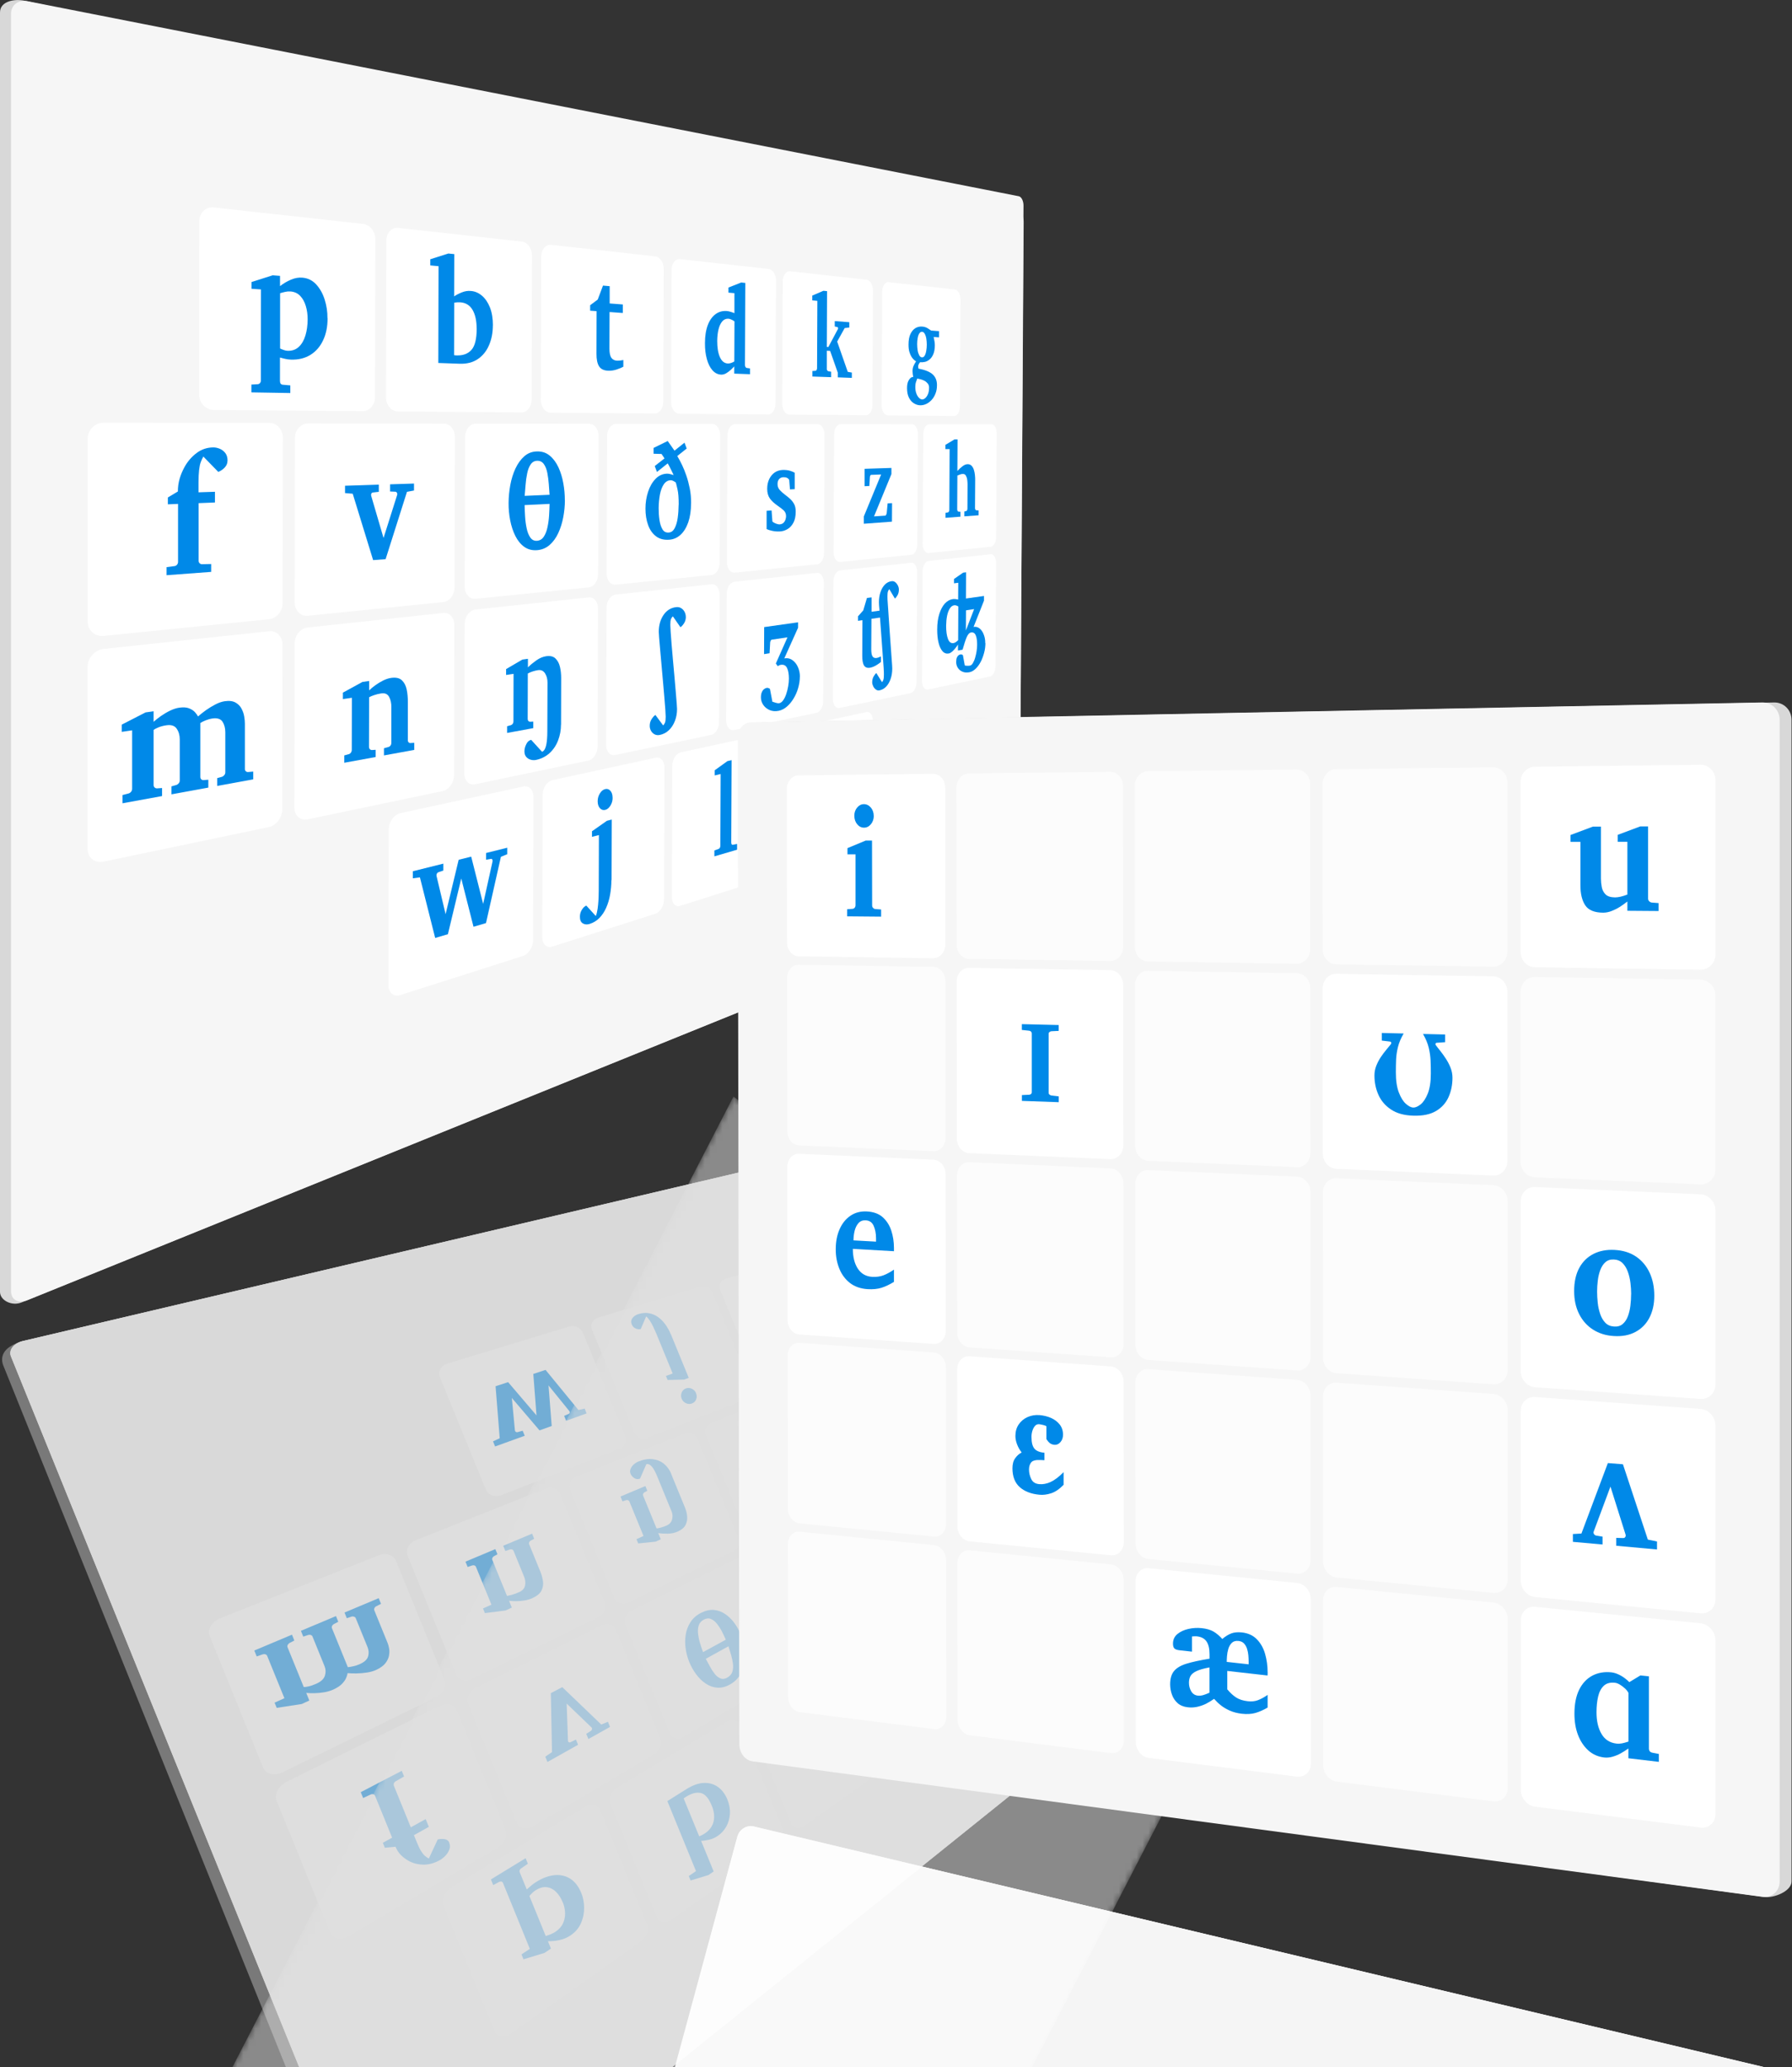 <?xml version="1.0" encoding="UTF-8"?><svg id="Master_Layer" xmlns="http://www.w3.org/2000/svg" xmlns:xlink="http://www.w3.org/1999/xlink" viewBox="0 0 302.95 349.39"><rect x="0" y="0" width="302.95" height="349.39" fill="#333333" stroke="none"/><defs><style>.cls-1{opacity:.85;}.cls-2{fill:#0089e8;}.cls-2,.cls-3,.cls-4,.cls-5,.cls-6,.cls-7,.cls-8,.cls-9,.cls-10,.cls-11,.cls-12{stroke-width:0px;}.cls-3{fill:url(#linear-gradient);}.cls-4,.cls-13,.cls-5{opacity:.5;}.cls-4,.cls-12{fill:#d8d8d8;}.cls-14{mask:url(#mask-2);}.cls-5,.cls-8{fill:#fff;}.cls-15{opacity:.65;}.cls-16{opacity:.95;}.cls-6{fill:none;}.cls-7{fill:#f6f6f6;}.cls-9{fill:url(#linear-gradient-2);}.cls-10{fill:url(#linear-gradient-3);}.cls-17{clip-path:url(#clippath);}.cls-18{mask:url(#mask-1);}.cls-19{mask:url(#mask);}.cls-11{fill:url(#linear-gradient-4);}</style><clipPath id="clippath"><rect class="cls-6" x="-19.86" y="-2.08" width="330.63" height="351.47"/></clipPath><linearGradient id="linear-gradient" x1="152.89" y1="202.58" x2="149.96" y2="331.33" gradientUnits="userSpaceOnUse"><stop offset="0" stop-color="#fff"/><stop offset=".2" stop-color="#d1d1d1"/><stop offset=".64" stop-color="#5f5f5f"/><stop offset="1" stop-color="#000"/></linearGradient><mask id="mask" x="-9.66" y="158.48" width="320.62" height="285.38" maskUnits="userSpaceOnUse"><polygon class="cls-3" points="25.45 443.86 -9.66 225.69 275.84 158.48 310.95 376.64 25.45 443.86"/></mask><linearGradient id="linear-gradient-2" x1="139.7" y1="135.03" x2="127.29" y2="477.93" gradientTransform="translate(-.56 -3.5) rotate(1.8) scale(1.01 1.04) skewX(-2.87)" gradientUnits="userSpaceOnUse"><stop offset="0" stop-color="#fff"/><stop offset=".37" stop-color="#fdfdfd"/><stop offset=".5" stop-color="#f6f6f6"/><stop offset=".6" stop-color="#eaeaea"/><stop offset=".67" stop-color="#d9d9d9"/><stop offset=".74" stop-color="#c3c3c3"/><stop offset=".8" stop-color="#a8a8a8"/><stop offset=".85" stop-color="#878787"/><stop offset=".9" stop-color="#626262"/><stop offset=".95" stop-color="#373737"/><stop offset=".99" stop-color="#090909"/><stop offset=".99" stop-color="#000"/></linearGradient><mask id="mask-1" x="-10.36" y="185.33" width="231.61" height="333.66" maskUnits="userSpaceOnUse"><polygon class="cls-9" points="221.25 258.78 86.89 518.99 -10.36 445.55 124 185.33 221.25 258.78"/></mask><linearGradient id="linear-gradient-3" x1="200.99" y1="438.2" x2="226.24" y2="333.24" gradientTransform="translate(-82.62 58.85) rotate(-13.18)" gradientUnits="userSpaceOnUse"><stop offset=".56" stop-color="#fff"/><stop offset=".6" stop-color="#f3f3f3"/><stop offset=".67" stop-color="#d3d3d3"/><stop offset=".76" stop-color="#a0a0a0"/><stop offset=".87" stop-color="#5a5a5a"/><stop offset="1" stop-color="#010101"/><stop offset="1" stop-color="#000"/></linearGradient><linearGradient id="linear-gradient-4" x1="161.65" y1="422.3" x2="190.9" y2="300.67" gradientTransform="translate(-105.3 95.02) rotate(-22.67)" gradientUnits="userSpaceOnUse"><stop offset=".57" stop-color="#fff"/><stop offset=".61" stop-color="#f9f9f9"/><stop offset=".66" stop-color="#e9e9e9"/><stop offset=".72" stop-color="#cecece"/><stop offset=".79" stop-color="#a8a8a8"/><stop offset=".86" stop-color="#787878"/><stop offset=".93" stop-color="#3f3f3f"/><stop offset="1" stop-color="#000"/></linearGradient><mask id="mask-2" x="84.27" y="306.33" width="244.68" height="159.67" maskUnits="userSpaceOnUse"><rect class="cls-10" x="107.82" y="330.37" width="211.02" height="113.06" transform="translate(93.87 -38.46) rotate(13.18)"/><polygon class="cls-11" points="311.04 409.44 102.91 444.23 84.27 332.71 100.98 329.92 126.02 306.33 165.04 315.46 302.94 350.12 311.04 409.44"/></mask></defs><g class="cls-17"><g id="cons"><g id="reflection" class="cls-1"><g class="cls-19"><g class="cls-13"><path class="cls-7" d="m173.62,186.71L3.87,226.66c-1.54.36-2.45,1.52-2.02,2.59l63.44,156.4c.44,1.08,1.84,1.11,3.12.08l140.79-113.16c.37-.3.48-1.01.24-1.58l-34.59-83.45c-.24-.57-.79-.95-1.24-.84Z"/></g><path class="cls-4" d="m174.28,187.1L4.03,226.65c-3.98,1-3.89,3.04-3.49,4.1l61.49,152.64c.44,1.08,3.1,1.78,4.38.75l140.95-112.68c.37-.3.48-1.01.24-1.58l-32.07-81.94c-.24-.57-.79-.95-1.24-.84Z"/><path class="cls-7" d="m173.62,186.71L3.87,226.66c-1.54.36-2.45,1.52-2.02,2.59l63.44,156.4c.44,1.08,1.84,1.11,3.12.08l140.79-113.16c.37-.3.48-1.01.24-1.58l-34.59-83.45c-.24-.57-.79-.95-1.24-.84Z"/><path class="cls-7" d="m173.62,186.71L3.87,226.66c-1.54.36-2.45,1.52-2.02,2.59l63.44,156.4c.44,1.08,1.84,1.11,3.12.08l140.79-113.16c.37-.3.48-1.01.24-1.58l-34.59-83.45c-.24-.57-.79-.95-1.24-.84Z"/><g class="cls-13"><path class="cls-8" d="m98.96,305.33l-22.58,13.58c-1.21.73-1.85,2.17-1.43,3.21l8.63,21.18c.43,1.05,1.73,1.22,2.89.39l21.84-15.47c.99-.7,1.47-2.04,1.08-2.99l-7.89-19.29c-.39-.95-1.53-1.22-2.55-.61Z"/></g><g class="cls-13"><path class="cls-8" d="m122.97,290.89l-18.69,11.24c-.99.6-1.49,1.85-1.1,2.79l7.84,19.17c.39.95,1.48,1.16,2.44.48l18.07-12.8c.83-.59,1.2-1.76.85-2.63l-7.22-17.61c-.36-.87-1.33-1.16-2.19-.64Z"/></g><g class="cls-13"><path class="cls-8" d="m143.14,278.77l-15.72,9.46c-.83.5-1.22,1.61-.87,2.47l7.18,17.51c.35.86,1.3,1.1,2.1.53l15.2-10.77c.7-.5,1-1.54.67-2.34l-6.66-16.2c-.33-.8-1.18-1.09-1.9-.66Z"/></g><g class="cls-15"><path class="cls-8" d="m160.32,268.43l-13.41,8.07c-.7.42-1.01,1.41-.69,2.21l6.63,16.12c.33.79,1.15,1.05,1.83.56l12.97-9.18c.6-.42.84-1.37.53-2.11l-6.18-15c-.3-.74-1.05-1.04-1.67-.66Z"/></g><path class="cls-8" d="m175.13,259.53l-11.58,6.96c-.61.36-.85,1.26-.55,1.99l6.15,14.93c.3.74,1.03,1,1.61.58l11.19-7.93c.52-.37.71-1.22.42-1.91l-5.77-13.96c-.28-.69-.95-.98-1.49-.66Z"/><path class="cls-8" d="m188.49,251.49l-10.04,6.04c-.52.31-.72,1.12-.44,1.81l5.73,13.86c.28.68.92.95,1.43.59l9.71-6.87c.45-.32.6-1.1.34-1.74l-5.39-13.03c-.27-.64-.86-.93-1.33-.65Z"/><g class="cls-13"><path class="cls-8" d="m74.4,288.29l-25.92,12.84c-1.39.69-2.17,2.15-1.72,3.24l9.07,22.32c.45,1.1,1.91,1.34,3.26.54l25.1-14.93c1.13-.67,1.72-2.03,1.31-3.03l-8.25-20.23c-.41-1-1.68-1.34-2.85-.76Z"/></g><g class="cls-13"><path class="cls-8" d="m101.72,274.69l-21.25,10.53c-1.13.56-1.73,1.82-1.33,2.81l8.2,20.1c.4.99,1.63,1.26,2.73.61l20.58-12.24c.94-.56,1.39-1.74,1.02-2.65l-7.53-18.39c-.37-.91-1.45-1.25-2.42-.77Z"/></g><g class="cls-13"><path class="cls-8" d="m124.5,263.41l-17.74,8.79c-.94.47-1.41,1.58-1.04,2.48l7.49,18.28c.37.9,1.41,1.19,2.32.65l17.18-10.22c.79-.47,1.15-1.52.8-2.35l-6.92-16.86c-.34-.83-1.27-1.18-2.09-.77Z"/></g><path class="cls-8" d="m143.77,253.86l-15.04,7.45c-.79.39-1.16,1.38-.82,2.21l6.89,16.77c.34.83,1.24,1.13,2.01.67l14.56-8.66c.67-.4.96-1.34.64-2.11l-6.41-15.56c-.32-.77-1.13-1.11-1.82-.77Z"/><g class="cls-15"><path class="cls-8" d="m160.29,245.68l-12.91,6.39c-.68.33-.97,1.23-.66,1.99l6.38,15.48c.31.76,1.1,1.07,1.76.68l12.49-7.43c.58-.34.81-1.2.51-1.91l-5.96-14.45c-.29-.71-1.01-1.05-1.61-.75Z"/></g><path class="cls-8" d="m175.08,238.35l-11.14,5.52c-.58.29-.82,1.1-.53,1.8l5.92,14.35c.29.71.99,1.01,1.55.67l10.78-6.41c.5-.3.68-1.08.41-1.74l-5.56-13.45c-.27-.66-.91-.99-1.43-.74Z"/><g class="cls-15"><path class="cls-8" d="m187.55,232.18l-9.76,4.84c-.51.25-.7.99-.43,1.65l5.54,13.39c.27.66.89.96,1.39.67l9.45-5.62c.44-.26.59-.98.33-1.6l-5.22-12.61c-.26-.62-.83-.94-1.29-.72Z"/></g><g class="cls-13"><path class="cls-8" d="m64.03,262.86l-26.78,10.64c-1.44.57-2.25,1.93-1.81,3.02l9.05,22.27c.45,1.1,1.95,1.43,3.34.75l25.97-12.72c1.17-.57,1.79-1.84,1.38-2.84l-8.24-20.19c-.41-.99-1.71-1.41-2.92-.93Z"/></g><g class="cls-13"><path class="cls-8" d="m92.26,251.59l-21.96,8.72c-1.17.47-1.8,1.65-1.4,2.63l8.18,20.06c.4.99,1.66,1.34,2.79.78l21.3-10.42c.97-.48,1.45-1.59,1.08-2.5l-7.52-18.35c-.37-.9-1.48-1.32-2.48-.92Z"/></g><g class="cls-13"><path class="cls-8" d="m115.8,242.24l-18.34,7.28c-.97.39-1.47,1.43-1.1,2.33l7.47,18.25c.37.9,1.44,1.25,2.38.79l17.78-8.7c.82-.4,1.2-1.39.86-2.22l-6.91-16.83c-.34-.83-1.29-1.23-2.14-.9Z"/></g><path class="cls-5" d="m135.73,234.33l-15.54,6.17c-.82.33-1.21,1.26-.87,2.08l6.87,16.73c.34.83,1.26,1.18,2.05.79l15.07-7.37c.7-.34,1-1.24.68-2l-6.4-15.53c-.32-.76-1.15-1.16-1.87-.87Z"/><g class="cls-15"><path class="cls-8" d="m152.81,227.55l-13.34,5.3c-.7.28-1.01,1.12-.7,1.88l6.37,15.46c.31.76,1.12,1.11,1.8.78l12.93-6.33c.6-.29.85-1.11.55-1.82l-5.95-14.42c-.29-.71-1.03-1.09-1.65-.84Z"/></g><path class="cls-8" d="m168.1,221.48l-11.52,4.58c-.6.24-.85,1-.56,1.71l5.91,14.32c.29.71,1,1.05,1.59.76l11.16-5.47c.52-.25.72-1,.44-1.66l-5.55-13.43c-.27-.66-.93-1.03-1.46-.81Z"/><g class="cls-15"><path class="cls-8" d="m180.99,216.36l-10.1,4.01c-.52.21-.73.91-.46,1.57l5.53,13.37c.27.66.91.99,1.42.74l9.78-4.79c.46-.22.62-.91.36-1.53l-5.22-12.59c-.26-.62-.85-.97-1.32-.78Z"/></g><g class="cls-13"><path class="cls-8" d="m96.21,224.2l-20.56,6.26c-1.09.33-1.67,1.36-1.29,2.3l7.77,19.01c.38.94,1.56,1.36,2.62.95l19.96-7.8c.91-.36,1.36-1.34,1.01-2.2l-7.17-17.47c-.35-.86-1.4-1.33-2.34-1.04Z"/></g><g class="cls-13"><path class="cls-8" d="m118.41,217.43l-17.31,5.27c-.91.28-1.37,1.2-1.02,2.05l7.13,17.37c.35.86,1.36,1.27,2.25.92l16.8-6.56c.77-.3,1.13-1.19.81-1.98l-6.61-16.08c-.33-.79-1.23-1.24-2.03-1Z"/></g><path class="cls-8" d="m137.34,211.67l-14.78,4.5c-.78.24-1.15,1.07-.82,1.86l6.58,16c.32.79,1.2,1.19,1.95.89l14.34-5.6c.66-.26.95-1.06.65-1.8l-6.14-14.89c-.3-.73-1.1-1.16-1.78-.95Z"/><path class="cls-8" d="m153.67,206.7l-12.76,3.89c-.67.2-.97.96-.67,1.69l6.11,14.82c.3.73,1.07,1.12,1.72.86l12.38-4.84c.58-.22.81-.96.53-1.65l-5.73-13.87c-.28-.68-.99-1.09-1.58-.91Z"/><g class="cls-13"><path class="cls-2" d="m98.24,319.89c-.43-1.04-1.02-1.81-1.78-2.32-.77-.5-1.65-.72-2.65-.64s-2.08.47-3.22,1.19c-.27.17-.53.36-.79.58-.26.21-.51.43-.75.65l-1.17-2.86c-.12-.29-.03-.54.28-.74l1.08-.74-.38-.94-5.87,3.59.39.96.98-.53c.14-.07.27-.09.4-.07s.21.1.27.23l4.54,11.14-1.41.94.34.83,3.55-1.08,1.09-.73-.51-1.25c.65.02,1.31-.05,1.99-.2s1.28-.4,1.82-.77c.82-.55,1.42-1.25,1.78-2.09.37-.84.54-1.71.53-2.62-.01-.91-.18-1.74-.49-2.51Zm-3.09,1.65c.23.57.36,1.17.38,1.78s-.1,1.2-.35,1.75c-.25.56-.68,1.03-1.27,1.43-.25.17-.52.3-.8.42s-.57.21-.85.3l-2.76-6.76c.16-.19.33-.36.5-.53.17-.17.35-.31.54-.43.67-.42,1.3-.6,1.89-.53s1.11.34,1.57.79.84,1.05,1.14,1.79Z"/></g><g class="cls-13"><path class="cls-2" d="m122.96,304.13c-.37-.9-.89-1.6-1.57-2.09-.68-.49-1.48-.72-2.39-.69-.92.03-1.91.39-2.98,1.06l-3.2,2.01,4.84,11.83-1.22.84.31.75,3.02-.92.88-.61-2.12-5.17c.33,0,.76-.06,1.3-.18.54-.12,1.04-.34,1.5-.65.6-.4,1.08-.93,1.45-1.58.36-.65.57-1.37.62-2.16.05-.79-.1-1.61-.44-2.45Zm-2.63,1.05c.39.96.5,1.85.31,2.67s-.68,1.5-1.48,2.03c-.15.1-.32.2-.5.29-.18.09-.33.16-.45.21l-2.63-6.41c.06-.05.12-.09.18-.13s.12-.08.18-.12c.95-.61,1.79-.83,2.52-.67s1.35.87,1.86,2.13Z"/></g><g class="cls-13"><path class="cls-2" d="m140.72,287.31c-.29.03-.67.12-1.15.27s-.94.35-1.36.62c-.64.4-1.03.85-1.16,1.35s-.05,1.1.23,1.79l2.13,5.19-.96.64.27.67h1.43s1.49,1.25,1.49,1.25l.99-.67-.87-2.11,1.95-1.31-.43-1.04-1.96,1.31-1.84-4.47c-.22-.52-.27-.96-.15-1.3s.36-.63.74-.87c.16-.1.34-.2.52-.28.19-.08.33-.15.44-.19l-.33-.81Z"/></g><g class="cls-13"><path class="cls-2" d="m159.59,274.98l-2.38,1.5.36.88c-.22-.04-.46-.08-.74-.11s-.56-.03-.85,0-.55.12-.8.28c-.51.32-.88.76-1.11,1.32s-.33,1.19-.3,1.88c.04.7.2,1.41.5,2.13.36.88.81,1.54,1.35,1.97s1.11.63,1.73.62c.62,0,1.23-.22,1.84-.63.17-.11.36-.27.56-.46.2-.19.37-.35.49-.49l1,2.44-.89.61.26.62,2.18-.53.61-.42-4.13-10.02c-.04-.09-.05-.19-.02-.29s.07-.18.14-.23l.48-.36-.29-.7Zm-1.76,2.99l2.01,4.88c-.08.13-.19.28-.34.45s-.28.31-.41.4c-.38.25-.74.34-1.09.25-.35-.09-.68-.3-.97-.64-.3-.34-.55-.78-.77-1.31-.33-.8-.46-1.54-.4-2.21s.36-1.17.9-1.51c.16-.1.35-.18.56-.23.21-.05.38-.08.52-.09Z"/></g><g class="cls-13"><path class="cls-2" d="m174.83,265.38l-2.11,1.33.24.58-.08,3.35-.5.32-.89-2.16c-.04-.09-.05-.18-.03-.27s.06-.16.13-.21l.41-.31-.27-.66-2.81,1.77.28.67.47-.25c.07-.03.14-.03.21,0s.13.09.16.18l3.39,8.21-.75.51.24.59,1.92-.41.54-.37-2.81-6.8.23-.15,2.34,1.33c.05.03.09.07.09.14,0,.06-.01.11-.06.15l-.37.32.27.66,2.15-1.45-.27-.65-.72.34-1.82-.98.1-4.66.58-.45-.27-.65Z"/></g><g class="cls-13"><path class="cls-2" d="m190.08,262.49l-.79.52c-.04-.47-.12-.84-.23-1.11-.18-.44-.4-.75-.66-.95s-.54-.3-.83-.32c-.29-.02-.58.02-.85.13s-.52.23-.73.39c-.16-.04-.28-.09-.39-.17-.1-.08-.17-.23-.19-.46.96-.77,1.59-1.44,1.88-2.02.29-.58.33-1.14.1-1.68-.16-.38-.37-.67-.64-.89-.27-.22-.57-.36-.9-.43s-.67-.08-1.01-.01c-.34.06-.67.19-.98.37-.33.2-.61.46-.86.8s-.41.71-.49,1.14-.01.88.18,1.35c.15.37.33.62.54.75s.4.19.59.18c.18-.01.31-.06.39-.13.01.15.03.29.07.43s.07.26.11.35c.09.23.22.41.38.54s.38.25.64.36c-.07.08-.15.2-.25.37-.09.17-.17.37-.24.6s-.09.5-.08.8.09.62.23.97c.22.53.49.91.82,1.13s.68.31,1.06.26.75-.19,1.12-.44c.29-.19.52-.41.69-.65.17-.24.32-.45.44-.62l1.16-.78-.32-.77Zm-4.02-5.32c.1.23.1.46.02.68s-.2.44-.37.64c-.17.2-.34.38-.53.54-.18.16-.33.28-.44.37-.11-.09-.23-.19-.36-.31-.13-.12-.25-.3-.35-.54-.12-.28-.17-.56-.16-.86,0-.29.07-.55.17-.78.1-.23.24-.4.4-.5s.35-.14.56-.13c.21.02.41.1.6.24.19.15.35.36.46.64Zm1.82,5.54c.1.24.17.5.22.76s.05.51,0,.73-.13.38-.28.48c-.18.12-.36.14-.53.07-.17-.08-.33-.22-.47-.42-.14-.2-.27-.43-.37-.68s-.18-.53-.23-.8-.05-.53,0-.76.15-.39.32-.5.34-.12.5-.03c.17.09.33.24.48.45.15.21.28.44.38.7Z"/></g><g class="cls-13"><path class="cls-2" d="m75.96,311.44c-.13-.32-.38-.51-.76-.58s-.78-.06-1.2.04l-1.5,3.22c-.23-.11-.46-.26-.67-.45s-.43-.46-.65-.81c-.22-.36-.45-.85-.71-1.48l-.49-1.2,2.52-1.41-.54-1.31-2.51,1.39-2.86-7.02c-.05-.13-.05-.26,0-.41s.16-.26.31-.35l1.41-.81-.39-.96-6.93,3.61.4.99,1.26-.59c.15-.07.3-.09.45-.05s.24.12.3.25l2.89,7.09-1.57.87.34.84,1.81-.17c.22.55.52,1.01.91,1.4.38.39.83.72,1.34,1,.75.41,1.59.61,2.52.62.92,0,1.86-.27,2.8-.81.3-.18.6-.42.89-.73.29-.31.5-.65.64-1.03.14-.38.13-.76-.03-1.14Z"/></g><g class="cls-13"><path class="cls-2" d="m102.77,291.01l-1.12.47-6.59-6.32-1.94,1.01.2,9.97-1.14.77.37.9,5.18-2.91-.36-.88-.91.44c-.12.06-.23.06-.31,0-.08-.05-.13-.14-.13-.27l-.22-6.25,4.21,4.04c.07.07.1.17.07.29s-.09.22-.19.28l-.78.5.36.88,3.66-2.05-.35-.86Z"/></g><g class="cls-13"><path class="cls-2" d="m125.21,276.21c-.28-.69-.65-1.33-1.09-1.93-.45-.6-.96-1.1-1.54-1.49-.58-.39-1.21-.62-1.9-.68-.69-.06-1.41.11-2.18.5s-1.36.92-1.77,1.56-.69,1.36-.81,2.14-.12,1.57,0,2.38c.12.81.33,1.56.62,2.27s.68,1.39,1.15,2.03c.47.64,1.01,1.16,1.62,1.57s1.26.64,1.97.69,1.43-.14,2.18-.57,1.31-.99,1.7-1.66c.39-.67.63-1.4.72-2.19.1-.79.08-1.58-.05-2.38-.13-.8-.33-1.54-.62-2.24Zm-2.06,2.04c.13.41.26.87.42,1.38.15.5.26,1.01.33,1.51.07.5.04.96-.08,1.38s-.41.76-.84,1.01-.83.3-1.19.15c-.36-.15-.69-.41-.98-.79-.3-.38-.57-.8-.81-1.26-.24-.46-.47-.88-.68-1.26l3.84-2.12Zm-.45-1.11l-3.84,2.1c-.16-.43-.33-.91-.49-1.44-.17-.53-.28-1.06-.35-1.6-.07-.53-.04-1.02.1-1.45.13-.43.42-.77.86-1s.85-.27,1.23-.1.72.44,1.03.84c.31.4.59.83.83,1.31s.46.93.63,1.34Z"/></g><g class="cls-13"><path class="cls-2" d="m144.22,264.5c-.38-.92-.84-1.61-1.39-2.1-.55-.48-1.14-.76-1.78-.83-.64-.07-1.29.07-1.94.41-.83.43-1.45.97-1.86,1.62s-.62,1.35-.64,2.11c-.02.76.12,1.5.42,2.24s.71,1.33,1.23,1.82c.52.49,1.12.79,1.77.92s1.33-.02,2.02-.4c.19-.11.38-.25.57-.44s.3-.29.35-.31c0,.03-.02.13-.04.3-.02.17-.05.36-.08.58s-.07.43-.1.63-.07.35-.1.45l-2.06-.09-.04.92,1.86.06-.23.81-1.2.75.29.71,2.48-.42.55-1.79,1.91.08.04-.91-1.8-.07c.13-.57.22-1.1.29-1.58.07-.48.1-1.02.12-1.63s-.03-1.24-.12-1.89-.27-1.3-.52-1.92Zm-1.95.93c.33.8.52,1.46.58,1.97.06.51.08.85.08,1-.25.38-.47.63-.66.74-.44.24-.86.28-1.26.12s-.76-.47-1.09-.92c-.33-.44-.61-.95-.85-1.53-.21-.52-.37-1.03-.47-1.55s-.1-.99,0-1.4.36-.73.77-.94.77-.21,1.12-.02.68.52.97.98.57.98.8,1.55Z"/></g><g class="cls-13"><path class="cls-2" d="m160.63,256.89l-.72.39.36,1.23c-.07.33-.32.62-.76.87-.27.15-.52.2-.73.15-.21-.05-.38-.21-.48-.47-.12-.29-.1-.61.05-.95s.35-.69.57-1.06c.2-.3.38-.62.55-.95.17-.33.29-.66.35-1s.01-.69-.13-1.05c-.23-.56-.53-.94-.9-1.16s-.77-.3-1.2-.25c-.43.04-.84.16-1.23.37-.43.22-.81.48-1.17.77s-.62.54-.79.74l.92,2.24.75-.4-.42-1.42s.05-.12.16-.26.23-.28.37-.42.28-.25.41-.32c.27-.14.5-.2.69-.16.19.03.34.11.46.22s.2.23.24.34c.12.29.11.59-.05.9-.15.3-.36.65-.64,1.05-.45.66-.75,1.23-.89,1.7s-.12.94.07,1.42.45.8.8,1.02c.34.22.73.32,1.16.3.43-.02.87-.16,1.33-.41.42-.24.78-.49,1.07-.76s.49-.49.61-.66l-.82-2Z"/></g><g class="cls-13"><path class="cls-2" d="m173.8,244.14l-4.38,2.28.37.89,4.69,3.58-1.53.85c-.05.03-.11.02-.18-.02-.07-.04-.11-.1-.14-.16l-.51-1.01-.73.4.88,2.13,4.1-2.3-.31-.75-4.74-3.62,1.76-.92s.11-.01.18.04c.08.05.13.11.17.17l.61,1.08.69-.37-.93-2.26Z"/></g><g class="cls-13"><path class="cls-2" d="m187.27,237.13l-2.23,1.16.25.59.3-.11c.06-.02.12-.01.18.02.06.04.11.09.14.17l1.24,2.98c.06.14.11.32.16.53s.05.43,0,.64c-.04.21-.17.38-.39.5-.14.08-.28.14-.44.18s-.31.08-.47.11l-1.7-4.11c-.03-.08-.04-.16-.03-.23s.05-.13.1-.17l.3-.2-.25-.6-2.31,1.21.25.6.39-.16c.06-.02.12-.01.18.02s.11.09.14.17l3.06,7.4-.64.37.22.53,1.64-.15.46-.27-1.6-3.86c.32.06.64.1.98.12.34.01.64-.05.89-.19s.44-.33.54-.55c.1-.22.15-.46.15-.71,0-.25-.04-.5-.1-.74-.06-.24-.13-.46-.21-.64l-1.4-3.39c-.03-.08-.04-.15-.03-.23s.05-.13.1-.17l.35-.23-.24-.59Z"/></g><g class="cls-13"><path class="cls-2" d="m64.02,270.12l-5.78,2.43.39.96.77-.26c.15-.05.29-.05.44,0,.15.04.25.13.3.25l2,4.9c.2.5.24,1.01.1,1.53-.14.53-.6.97-1.38,1.32-.37.17-.75.3-1.14.38-.39.09-.69.14-.92.15l-2.68-6.58c-.05-.13-.04-.26.02-.39.07-.13.17-.24.32-.32l.73-.38-.39-.96-5.93,2.49.4.98.8-.27c.16-.05.31-.06.46-.01.15.05.25.13.3.26l2.04,5.02c.21.51.23,1.04.06,1.59s-.64,1-1.41,1.35c-.5.22-.94.38-1.33.47s-.67.12-.84.11l-2.74-6.73c-.05-.13-.04-.27.04-.41.08-.14.19-.25.35-.33l.76-.39-.4-.99-6.37,2.68.41,1,1-.35c.17-.05.33-.06.47-.01.15.05.25.14.3.27l2.91,7.15-1.66.75.36.88,4.23-.65,1.28-.59-.52-1.29c.39.04.85.06,1.4.05.54-.01,1.1-.07,1.66-.16.56-.1,1.08-.25,1.55-.47.62-.29,1.1-.6,1.44-.95.33-.35.57-.68.7-1.01.14-.32.22-.59.24-.8.43.04.93.06,1.51.05.58-.01,1.16-.06,1.76-.15s1.11-.24,1.55-.44c.71-.33,1.23-.7,1.56-1.12s.54-.85.62-1.29.09-.85.02-1.22c-.07-.38-.15-.68-.25-.92l-2.25-5.52c-.05-.12-.04-.25.02-.39.07-.13.16-.23.3-.3l.81-.41-.38-.94Z"/></g><g class="cls-13"><path class="cls-2" d="m89.94,259.22l-4.87,2.05.36.88.77-.26c.13-.04.25-.04.37,0s.2.13.25.24l1.79,4.38c.19.47.25.96.16,1.45-.09.5-.43.88-1.03,1.15-.4.18-.78.32-1.16.43-.38.1-.67.17-.87.19l-2.48-6.07c-.05-.12-.04-.24.02-.36.06-.12.15-.22.27-.28l.58-.31-.36-.88-5.05,2.12.37.9.77-.26c.13-.04.26-.04.38,0s.21.13.26.25l2.61,6.38-1.43.64.32.79,3.5-.45,1.06-.49-.47-1.15c.32.05.72.07,1.18.07.46,0,.94-.04,1.43-.12.49-.08.94-.21,1.35-.4.75-.35,1.26-.76,1.51-1.25s.34-1,.27-1.55c-.07-.55-.22-1.09-.43-1.63l-1.91-4.67c-.05-.11-.04-.23.01-.35s.14-.21.26-.27l.58-.31-.35-.86Z"/></g><g class="cls-13"><path class="cls-2" d="m113.48,249.1c-.28-.68-.69-1.24-1.22-1.68-.54-.44-1.17-.7-1.91-.79s-1.56.04-2.45.4c-.25.1-.5.26-.75.48s-.43.47-.54.75c-.12.28-.12.57,0,.86.11.27.32.51.63.71.3.2.62.22.96.09l1.06-2.43c.13-.05.28-.05.46.02s.38.24.61.54.48.78.76,1.45l2.44,5.95c.18.43.21.88.09,1.35s-.42.82-.92,1.04c-.27.12-.56.23-.87.32s-.59.15-.83.18l-2.27-5.54c-.04-.11-.04-.21,0-.32.05-.11.12-.19.22-.25l.48-.26-.33-.8-4.2,1.77.33.82.64-.21c.11-.03.22-.03.32.02s.18.12.22.23l2.38,5.81-1.19.54.29.72,2.94-.3.88-.4-.43-1.05c.47.08,1.02.11,1.64.1.61-.01,1.18-.14,1.7-.38.63-.29,1.06-.66,1.28-1.1s.31-.92.27-1.43-.17-1.01-.37-1.5l-2.33-5.69Z"/></g><g class="cls-13"><path class="cls-2" d="m137.78,251.07c-.13-.31-.33-.52-.61-.64-.28-.12-.52-.17-.74-.16l-.6,2c-.15,0-.29-.05-.41-.15s-.26-.31-.4-.65c-.06-.15-.16-.46-.3-.9s-.29-.99-.48-1.62c-.18-.63-.37-1.31-.57-2.03-.2-.72-.4-1.44-.6-2.15s-.38-1.37-.55-1.97c-.17-.6-.31-1.1-.43-1.5-.11-.4-.19-.64-.23-.73-.22-.52-.52-.95-.92-1.27s-.85-.52-1.36-.59c-.51-.07-1.06.01-1.63.24-.32.13-.58.31-.77.55-.19.24-.31.49-.36.75-.05.26-.03.5.05.71.13.32.34.54.64.67.29.13.55.18.77.17l.66-1.98c.15.02.29.08.41.18.13.1.26.32.4.65.06.15.16.46.3.91.14.45.29.99.47,1.63s.37,1.32.57,2.04.4,1.45.6,2.16.38,1.38.55,2,.31,1.12.43,1.53.19.65.23.74c.33.81.85,1.35,1.56,1.64.7.29,1.47.23,2.31-.17.31-.15.55-.35.73-.59.18-.24.28-.5.33-.76s.02-.5-.06-.7Z"/></g><g class="cls-13"><path class="cls-2" d="m98.84,238.08l-1.05.24-5.56-6.78-2.07.68.54,7.01-4.8-5.62-2.12.69.7,8.79-1.13.53.35.86,5.01-1.81-.35-.85-.85.24c-.11.03-.21.02-.3-.04s-.14-.14-.16-.25l-.52-5.49,4.68,5.48,2.06-.74-.54-6.86,3.52,4.34c.06.08.09.16.07.26s-.07.17-.17.21l-.78.34.34.83,3.46-1.25-.33-.82Z"/></g><g class="cls-13"><path class="cls-2" d="m113.4,225.51c-.24-.59-.55-1.15-.92-1.66s-.79-.94-1.27-1.27c-.45-.31-.95-.52-1.5-.62-.55-.1-1.14-.05-1.77.14-.44.14-.78.36-1.02.68-.24.32-.28.68-.11,1.09.12.3.33.52.63.66.3.14.59.18.88.11l.92-2.14c.21.17.42.41.62.72.2.31.38.63.54.96s.33.72.53,1.17l2.79,6.8-1.14.41.28.68,2.78-.06.8-.29-3.03-7.39Zm4.29,9.99c-.14-.35-.38-.61-.72-.77s-.67-.18-1.01-.06-.58.36-.72.7-.14.69,0,1.04.39.61.73.76.68.17,1.02.04.57-.36.7-.69.13-.67-.02-1.02Z"/></g><g class="cls-13"><path class="cls-2" d="m133.98,217.93l-3.77,1.23.29.71.7-.18c.21-.05.36.03.45.26l3.6,8.73-.97.36.26.63,2.38-.02.68-.26-4.14-10.04c-.09-.22-.04-.37.15-.45l.66-.27-.29-.7Z"/></g><g class="cls-13"><path class="cls-2" d="m153.77,216.67l-.78.27c-.01.11-.04.25-.1.43-.06.18-.2.31-.42.39-.16.06-.32.08-.48.07-.16,0-.29-.03-.38-.06l-1.62-3.93c-.03-.08-.04-.16-.02-.24s.07-.13.14-.16l.73-.29-.27-.65-3.38,1.1.27.66.54-.13c.08-.02.15,0,.23.05s.13.11.17.19l1.96,4.75-.86.31.24.58,2.12.06.61-.22-.61-1.49c.12.08.27.19.46.31.19.12.39.24.61.35s.42.19.61.25.36.06.49.01.26-.12.37-.23c.12-.1.2-.2.24-.29l-.87-2.11Z"/></g><g class="cls-13"><path class="cls-2" d="m152.12,233.47c-.19-.46-.46-.87-.82-1.23s-.76-.66-1.22-.88c-.46-.22-.93-.35-1.43-.39-.5-.04-.99.03-1.46.22-.54.22-.98.52-1.33.9s-.59.79-.72,1.21c-.13.42-.12.8.01,1.13.11.27.25.47.41.58.16.11.32.17.49.17s.31-.03.44-.08c.11-.05.21-.11.28-.19.07-.08.13-.15.18-.21l-.26-1.81c.11-.1.26-.24.45-.42s.37-.31.53-.38c.23-.09.48-.09.74,0,.26.1.52.26.77.49s.48.48.68.77c.2.29.36.57.48.86.23.55.31,1.04.26,1.48s-.32.75-.79.96c-.21.09-.39.12-.52.09l-.17.52,3.07,2.16-2.51,1.13c-.06.03-.13.02-.2-.03-.08-.05-.13-.1-.17-.17l-.62-1.27-.88.39,1.36,3.3,5.38-2.47-.27-.66-3.61-2.51c.5-.22.88-.53,1.15-.95.27-.42.44-.87.49-1.35s0-.93-.18-1.34Z"/></g><g class="cls-13"><path class="cls-2" d="m171.46,235.2c-.11-.27-.27-.45-.48-.57s-.4-.17-.56-.17l-.38,1.65c-.11-.01-.22-.06-.32-.14s-.21-.27-.33-.56c-.09-.22-.19-.51-.29-.85,0-.02-.06-.21-.17-.55s-.24-.79-.41-1.36c-.17-.56-.36-1.19-.57-1.88-.21-.69-.42-1.41-.65-2.15s-.43-1.44-.63-2.12c-.04-.12-.08-.25-.14-.39-.19-.45-.43-.82-.74-1.1s-.66-.47-1.05-.55c-.39-.08-.79-.04-1.22.13-.22.09-.39.23-.52.43-.13.2-.21.41-.24.64-.03.22-.02.41.04.57.11.27.28.47.51.59s.42.18.58.17l.41-1.63c.11.02.22.08.32.17s.22.29.34.58c.08.2.18.47.28.82l1.95,6.52-1.37.62-1.53-3.71c-.18-.43-.23-.77-.16-1.01s.26-.42.54-.54c.12-.05.25-.09.39-.13.14-.03.25-.06.33-.07l-.28-.67c-.22-.02-.51-.02-.87.01s-.71.11-1.02.24c-.48.2-.76.48-.84.84s0,.83.23,1.4l1.77,4.3-.71.32.23.55,1.09.25,1.17,1.19.73-.34-.72-1.75,1.28-.59.2.7c.03.12.08.24.13.38.19.46.44.84.76,1.12.31.28.66.45,1.04.51.38.06.78,0,1.18-.2.21-.1.38-.26.5-.46.12-.21.19-.42.22-.65s.01-.41-.05-.56Z"/></g><g class="cls-13"><path class="cls-2" d="m181.95,220.87c-.16-.4-.39-.76-.68-1.08s-.61-.59-.97-.8c-.36-.21-.73-.34-1.12-.39-.39-.05-.75,0-1.11.13-.4.16-.73.38-1,.66-.26.28-.44.58-.54.89-.09.32-.08.62.03.9.1.24.21.4.33.49s.24.13.37.12c.12,0,.23-.03.33-.07.08-.04.15-.08.21-.14s.1-.12.13-.18l-.23-1.41c.09-.08.21-.17.36-.27s.3-.17.42-.22c.17-.07.36-.06.57.04s.41.24.61.45c.2.2.39.43.55.68s.3.5.4.75c.2.48.28.9.26,1.26-.03.36-.22.62-.57.78-.28.12-.59.05-.92-.2-.33-.26-.74-.64-1.22-1.14l-.75.31.31.74c-.17-.08-.36-.16-.58-.22s-.45-.11-.67-.13-.42,0-.59.08c-.39.16-.66.44-.83.83s-.23.86-.18,1.4c.05.54.2,1.12.45,1.72.31.74.67,1.32,1.1,1.74s.88.67,1.36.77c.48.1.95.04,1.42-.18.13-.06.27-.15.42-.26.15-.11.27-.21.36-.29l.85,2.05-.67.32.22.52,1.69-.04.46-.22-1.32-3.19,2.86-1.31-.24-.57-2.88-2.29c.37-.16.66-.42.85-.76.19-.34.3-.72.32-1.12.02-.41-.04-.79-.19-1.14Zm-4,2.81l1.7,4.11c-.06.09-.14.18-.24.29s-.21.19-.31.23c-.29.13-.57.13-.85,0-.28-.13-.54-.34-.78-.66-.24-.31-.45-.69-.64-1.14-.28-.67-.4-1.27-.37-1.77s.25-.85.66-1.02c.13-.05.27-.08.43-.08.16,0,.29,0,.4.03Zm3.97,2.37l-1.29.58-1.01-2.45,2.3,1.87Z"/></g></g><g class="cls-18"><polygon class="cls-5" points="221.25 258.78 86.89 518.99 -10.36 445.55 124 185.33 221.25 258.78"/></g></g><g id="main"><path class="cls-12" d="m171.54,152.18L3.63,220.14c-1.58.65-3.62-.31-3.63-1.79V2.11C0,.15,2.54-.22,4.14.12l168.14,35.77c.43.09.78.8.78,1.58l-.72,112.99c0,.77-.36,1.54-.79,1.72Z"/><path class="cls-7" d="m171.56,152.18L4.61,219.77c-1.51.61-2.75-.08-2.75-1.55V2.36C1.85.87,3.1-.1,4.63.2l167.61,32.97c.44.09.8.8.79,1.6l-.66,115.66c0,.79-.37,1.58-.81,1.75Z"/><path class="cls-8" d="m61.33,69.49l-25.21-.2c-1.35-.01-2.45-1.19-2.45-2.63l.03-29.26c0-1.44,1.11-2.49,2.46-2.34l25.24,2.79c1.15.13,2.07,1.3,2.06,2.61l-.06,26.67c0,1.31-.93,2.37-2.07,2.36Z"/><path class="cls-8" d="m88.14,69.71l-20.87-.17c-1.11,0-2.01-1.07-2.01-2.38l.06-26.5c0-1.31.91-2.27,2.02-2.14l20.88,2.31c.95.11,1.72,1.17,1.72,2.37l-.07,24.36c0,1.2-.78,2.17-1.73,2.16Z"/><path class="cls-8" d="m110.67,69.89l-17.56-.14c-.93,0-1.68-.98-1.68-2.17l.07-24.22c0-1.19.76-2.08,1.69-1.98l17.57,1.95c.81.09,1.46,1.06,1.45,2.16l-.08,22.42c0,1.1-.66,1.99-1.47,1.99Z"/><path class="cls-8" d="m129.85,70.05l-14.98-.12c-.79,0-1.42-.9-1.42-2l.08-22.3c0-1.1.65-1.92,1.44-1.83l14.98,1.66c.69.08,1.25.97,1.24,1.99l-.09,20.77c0,1.02-.57,1.85-1.26,1.84Z"/><path class="cls-8" d="m146.39,70.18l-12.93-.1c-.68,0-1.22-.84-1.22-1.85l.09-20.67c0-1.02.56-1.78,1.24-1.71l12.93,1.43c.6.07,1.08.89,1.08,1.85l-.09,19.34c0,.95-.49,1.72-1.09,1.72Z"/><path class="cls-8" d="m161.31,70.3l-11.21-.09c-.58,0-1.06-.78-1.05-1.72l.1-19.2c0-.95.48-1.66,1.07-1.6l11.22,1.24c.52.06.94.83.94,1.72l-.1,18.05c0,.89-.43,1.61-.95,1.6Z"/><path class="cls-8" d="m45.49,104.66l-27.95,2.82c-1.5.15-2.73-.95-2.73-2.47v-30.82c.01-1.52,1.24-2.75,2.75-2.75l27.98.04c1.26,0,2.28,1.12,2.28,2.5l-.04,27.96c0,1.38-1.02,2.59-2.28,2.72Z"/><path class="cls-8" d="m74.96,101.76l-22.92,2.32c-1.22.12-2.22-.88-2.22-2.25l.04-27.78c0-1.37,1-2.48,2.23-2.48l22.93.03c1.05,0,1.88,1.02,1.88,2.27l-.06,25.43c0,1.25-.85,2.35-1.89,2.46Z"/><path class="cls-8" d="m99.52,99.28l-19.13,1.93c-1.01.1-1.84-.82-1.83-2.07l.07-25.28c0-1.25.83-2.26,1.85-2.26l19.14.03c.88,0,1.58.93,1.58,2.09l-.08,23.32c0,1.15-.71,2.15-1.59,2.24Z"/><path class="cls-8" d="m120.3,97.18l-16.21,1.64c-.85.09-1.55-.77-1.54-1.91l.08-23.2c0-1.14.7-2.07,1.56-2.07l16.22.02c.75,0,1.35.86,1.34,1.93l-.09,21.54c0,1.06-.61,1.98-1.36,2.06Z"/><path class="cls-8" d="m138.12,95.38l-13.91,1.41c-.73.07-1.32-.72-1.32-1.78l.09-21.43c0-1.06.6-1.91,1.33-1.91l13.92.02c.65,0,1.16.8,1.16,1.79l-.09,20.01c0,.99-.53,1.84-1.17,1.9Z"/><path class="cls-8" d="m154.06,93.77l-12.01,1.21c-.63.06-1.13-.68-1.13-1.66l.09-19.87c0-.98.52-1.77,1.15-1.77l12.02.02c.56,0,1.01.75,1,1.67l-.1,18.64c0,.92-.46,1.71-1.02,1.76Z"/><path class="cls-8" d="m167.5,92.41l-10.53,1.06c-.55.06-.99-.64-.98-1.55l.1-18.56c0-.92.45-1.66,1-1.66h10.53c.49.01.89.71.88,1.58l-.1,17.48c0,.86-.41,1.6-.9,1.65Z"/><path class="cls-8" d="m45.44,139.79l-27.91,5.84c-1.5.31-2.73-.66-2.73-2.17v-30.74c.01-1.52,1.24-2.88,2.74-3.04l27.94-2.99c1.26-.14,2.28.87,2.28,2.25l-.04,27.89c0,1.37-1.02,2.7-2.28,2.96Z"/><path class="cls-8" d="m74.88,133.7l-22.9,4.79c-1.22.26-2.22-.64-2.21-2.01l.04-27.71c0-1.37,1-2.58,2.22-2.71l22.91-2.46c1.04-.11,1.88.81,1.88,2.06l-.06,25.38c0,1.25-.85,2.44-1.89,2.66Z"/><path class="cls-8" d="m99.43,128.56l-19.12,4c-1.01.21-1.84-.62-1.83-1.86l.07-25.23c0-1.24.83-2.34,1.85-2.45l19.13-2.05c.88-.09,1.58.76,1.58,1.91l-.08,23.28c0,1.15-.71,2.22-1.59,2.41Z"/><path class="cls-8" d="m120.2,124.22l-16.2,3.39c-.85.18-1.55-.6-1.54-1.74l.08-23.15c0-1.14.7-2.14,1.56-2.23l16.21-1.74c.75-.08,1.35.71,1.34,1.78l-.09,21.5c0,1.06-.61,2.04-1.36,2.2Z"/><path class="cls-8" d="m138,120.49l-13.91,2.91c-.73.15-1.32-.58-1.32-1.63l.09-21.4c0-1.06.6-1.97,1.33-2.05l13.91-1.49c.65-.07,1.16.67,1.16,1.66l-.09,19.98c0,.98-.53,1.89-1.17,2.03Z"/><path class="cls-8" d="m153.94,117.15l-12.01,2.51c-.63.13-1.13-.55-1.13-1.53l.09-19.83c0-.98.52-1.83,1.15-1.89l12.01-1.29c.56-.06,1.01.64,1,1.55l-.1,18.61c0,.92-.46,1.75-1.02,1.87Z"/><path class="cls-8" d="m167.38,114.34l-10.52,2.2c-.55.11-.99-.53-.98-1.44l.1-18.53c0-.91.45-1.7,1-1.76l10.53-1.13c.49-.05.88.6.88,1.46l-.1,17.45c0,.86-.41,1.64-.9,1.74Z"/><path class="cls-8" d="m88.4,161.58l-20.74,6.61c-1.1.35-2-.41-2-1.71l.06-26.27c0-1.3.9-2.54,2.01-2.78l20.75-4.5c.95-.21,1.71.59,1.71,1.79l-.07,24.16c0,1.19-.77,2.4-1.72,2.7Z"/><path class="cls-8" d="m110.8,154.44l-17.46,5.56c-.92.29-1.67-.43-1.67-1.61l.07-24.03c0-1.19.76-2.31,1.68-2.51l17.47-3.79c.8-.17,1.45.58,1.45,1.67l-.08,22.25c0,1.1-.66,2.19-1.46,2.45Z"/><path class="cls-8" d="m129.9,148.36l-14.91,4.75c-.78.25-1.42-.43-1.41-1.52l.08-22.14c0-1.09.65-2.12,1.43-2.29l14.91-3.23c.69-.15,1.24.55,1.24,1.57l-.09,20.62c0,1.02-.56,2.02-1.25,2.24Z"/><path class="cls-8" d="m146.37,143.11l-12.88,4.1c-.67.21-1.22-.43-1.21-1.44l.09-20.53c0-1.01.56-1.95,1.23-2.1l12.88-2.79c.6-.13,1.08.53,1.07,1.48l-.09,19.22c0,.95-.49,1.87-1.09,2.06Z"/><path class="cls-2" d="m55.38,53.77c0,1.44-.25,2.69-.76,3.75-.5,1.07-1.22,1.89-2.14,2.46s-2.04.85-3.32.8c-.31-.01-.61-.05-.92-.12-.31-.07-.61-.14-.91-.23v3.96c0,.4.17.62.51.64l1.24.11v1.29s-6.58-.11-6.58-.11v-1.32s1.07-.06,1.07-.06c.15-.01.28-.08.38-.19s.15-.26.15-.44l.02-15.39-1.6-.11v-1.14s3.58-1.14,3.58-1.14l1.24.1v1.73c.58-.45,1.19-.81,1.85-1.09s1.29-.39,1.91-.34c.94.07,1.73.46,2.36,1.15.63.69,1.11,1.54,1.43,2.56.32,1.02.48,2.06.47,3.12Zm-3.37.2c0-.79-.1-1.54-.31-2.24s-.52-1.27-.95-1.72c-.43-.45-.98-.7-1.66-.75-.28-.02-.57,0-.87.07s-.59.14-.87.23v9.34c.2.1.42.19.63.26.21.08.43.12.64.13.76.03,1.38-.19,1.89-.66s.87-1.11,1.12-1.92.37-1.73.38-2.74Z"/><path class="cls-2" d="m83.32,54.99c0,1.25-.22,2.37-.65,3.36-.43,1-1.06,1.78-1.89,2.34-.84.57-1.86.83-3.07.79l-3.61-.13.04-16.36-1.4-.13v-1.04s3.05-.97,3.05-.97l1.01.1-.02,7.15c.29-.22.71-.44,1.24-.66.53-.22,1.05-.31,1.58-.26.69.05,1.31.32,1.88.8.56.48,1.01,1.14,1.35,1.99.33.85.5,1.85.5,3.02Zm-2.74.57c0-1.33-.23-2.39-.69-3.18s-1.16-1.22-2.07-1.28c-.17-.01-.36,0-.55,0-.2.02-.36.04-.48.06l-.02,8.87c.07.01.14.02.21.03s.14.01.2.01c1.08.04,1.91-.26,2.51-.92s.89-1.85.9-3.6Z"/><path class="cls-2" d="m105.39,61.98c-.27.15-.65.31-1.13.47s-.97.23-1.45.21c-.72-.03-1.23-.27-1.53-.74s-.45-1.19-.44-2.15l.02-7.18-1.09-.08v-.92s1.28-.96,1.28-.96l.89-2.36,1.13.1v2.92s2.22.17,2.22.17v1.44s-2.24-.16-2.24-.16l-.02,6.19c0,.73.11,1.24.33,1.55s.55.47.98.48c.18,0,.37,0,.57-.03.2-.03.35-.05.47-.08v1.12Z"/><path class="cls-2" d="m126.81,63.25l-2.68-.1v-1.22c-.18.19-.38.4-.62.61s-.49.41-.76.56-.54.23-.82.22c-.57-.02-1.06-.26-1.48-.73s-.73-1.1-.95-1.9c-.22-.8-.33-1.7-.32-2.7,0-1.22.17-2.25.49-3.08s.77-1.43,1.32-1.83c.56-.4,1.19-.56,1.88-.51.19.02.42.06.67.14.25.08.46.15.62.22v-3.38s-1.01-.09-1.01-.09v-.86s2.15-.85,2.15-.85l.7.07-.06,13.87c0,.13.03.24.08.33s.13.15.21.17l.57.08v.97Zm-2.67-2.17l.03-6.76c-.12-.09-.28-.19-.47-.28s-.36-.15-.52-.17c-.43-.03-.79.12-1.07.44-.28.33-.5.78-.64,1.36-.14.58-.21,1.23-.22,1.96,0,1.11.14,2.02.45,2.72s.75,1.06,1.36,1.09c.19,0,.38-.03.59-.11.2-.08.37-.16.5-.24Z"/><path class="cls-2" d="m144,63.87l-2.37-.09v-.8s-1.29-3.67-1.29-3.67l-.56-.03v3c-.01.12,0,.23.06.31s.11.14.19.16l.48.08v.92s-3.17-.11-3.17-.11v-.93s.52-.04.52-.04c.08,0,.14-.06.19-.14s.08-.19.08-.31l.05-11.37-.86-.08v-.81s1.88-.81,1.88-.81l.62.06-.04,9.42.26.02,1.61-3.02c.04-.07.05-.14.03-.21-.02-.07-.05-.12-.11-.13l-.45-.11v-.91s2.46.19,2.46.19v.9s-.78.09-.78.09l-1.27,2.28,1.79,5.12.69.12v.9Z"/><path class="cls-2" d="m158.74,57.02l-.9-.06c.13.56.2,1.02.2,1.39,0,.61-.09,1.1-.25,1.49s-.37.69-.63.91c-.25.21-.53.36-.81.42s-.55.08-.8.05c-.13.14-.22.29-.28.45-.06.16-.06.37,0,.63,1.14.22,1.95.55,2.43,1,.47.45.71,1.05.7,1.81,0,.52-.08.99-.25,1.41-.16.42-.38.78-.65,1.07s-.57.53-.9.68c-.33.16-.67.23-1.01.23-.36,0-.72-.11-1.07-.32s-.63-.52-.85-.95-.33-.97-.33-1.62c0-.51.07-.91.21-1.19s.29-.48.46-.59c.17-.11.3-.14.39-.11-.04-.17-.08-.35-.1-.53s-.03-.33-.03-.45c0-.32.05-.6.15-.85s.25-.52.45-.82c-.09-.04-.21-.12-.35-.25-.14-.12-.29-.3-.43-.52s-.26-.5-.36-.84-.14-.75-.14-1.23c0-.74.11-1.34.33-1.79s.5-.79.85-.99.74-.29,1.17-.25c.33.03.61.12.86.27.24.15.45.29.62.4l1.33.1v1.06Zm-1.67,8.57c0-.32-.07-.58-.23-.77s-.34-.35-.57-.47c-.22-.11-.45-.2-.67-.25-.22-.05-.4-.09-.53-.12-.07.17-.14.36-.21.58-.08.22-.12.5-.12.84,0,.39.05.74.16,1.06.11.32.26.57.44.76.18.19.36.28.54.29s.37-.07.55-.23c.18-.16.33-.38.45-.67.12-.29.18-.63.18-1.02Zm-.39-7.36c0-.34-.03-.67-.08-.99s-.14-.59-.26-.81-.26-.33-.43-.35c-.21-.02-.37.08-.5.28-.13.2-.22.46-.27.78-.06.32-.09.66-.09,1.01s.03.71.08,1.05.15.62.27.85.28.34.47.35.34-.09.46-.3c.12-.21.21-.49.26-.82.06-.33.09-.68.09-1.03Z"/><path class="cls-2" d="m38.46,77.87c0,.44-.16.82-.47,1.15s-.68.58-1.09.74l-2.52-2.59c-.17.28-.31.6-.44.94s-.22.79-.28,1.33c-.06.54-.1,1.25-.1,2.11v1.66s2.78-.09,2.78-.09v1.81s-2.76.11-2.76.11v9.69c-.01.18.04.33.15.45s.24.18.41.18l1.56-.03v1.33s-7.54.56-7.54.56v-1.36s1.35-.18,1.35-.18c.16-.02.3-.1.42-.24s.17-.3.17-.48v-9.79s-1.72.07-1.72.07v-1.16s1.69-1.01,1.69-1.01c0-.75.1-1.47.3-2.16.2-.69.48-1.35.84-2,.53-.95,1.21-1.73,2.04-2.35.83-.62,1.76-.93,2.81-.94.34,0,.69.07,1.07.22.37.15.69.39.95.72.26.33.39.76.39,1.29Z"/><path class="cls-2" d="m69.97,82.91l-1.17.22-3.61,11.38-2.11.16-3.45-11.22-1.3-.11v-1.24s5.71-.19,5.71-.19v1.22s-.98.11-.98.11c-.13.01-.23.08-.28.2-.06.12-.06.25-.02.39l2.08,7.1,2.3-7.27c.04-.13.03-.25-.04-.37s-.16-.18-.27-.18l-.88-.04v-1.21s4.04-.13,4.04-.13v1.2Z"/><path class="cls-2" d="m95.5,84.56c0,.95-.1,1.91-.28,2.87-.18.96-.46,1.85-.84,2.67-.38.82-.87,1.49-1.46,2.01-.6.52-1.31.82-2.14.88s-1.55-.13-2.16-.57-1.11-1.06-1.5-1.84-.68-1.67-.87-2.64c-.19-.98-.28-1.95-.27-2.94s.1-2,.29-3.02c.19-1.02.48-1.96.88-2.81s.9-1.54,1.51-2.07,1.33-.79,2.17-.8,1.54.23,2.13.73c.59.49,1.07,1.15,1.45,1.96.37.81.65,1.7.82,2.68.18.97.26,1.94.26,2.9Zm-2.59-.92c-.04-.54-.08-1.15-.13-1.81-.05-.66-.13-1.29-.25-1.9-.12-.6-.31-1.1-.58-1.48s-.64-.58-1.12-.57-.85.22-1.12.62c-.27.4-.47.91-.59,1.53-.13.62-.22,1.26-.27,1.94-.05.67-.1,1.29-.15,1.84l4.22-.18Zm0,1.53l-4.22.2c.01.58.04,1.23.08,1.93.04.7.13,1.37.27,2.01.13.64.34,1.15.62,1.55.28.4.66.58,1.14.54s.86-.27,1.14-.7.49-.97.62-1.61c.14-.64.23-1.32.27-2.01s.07-1.33.08-1.91Z"/><path class="cls-2" d="m116.83,85.04c0,1.27-.17,2.35-.48,3.25-.32.9-.75,1.6-1.3,2.1-.55.5-1.18.78-1.89.83-.91.07-1.66-.12-2.26-.58s-1.05-1.09-1.34-1.92c-.3-.82-.44-1.75-.44-2.76s.15-1.94.44-2.83c.29-.89.71-1.62,1.26-2.19s1.2-.86,1.96-.88c.21,0,.43.03.67.11s.38.12.43.12c-.01-.03-.06-.14-.14-.3-.08-.17-.18-.36-.29-.59s-.22-.44-.32-.64-.19-.35-.25-.44l-1.82,1.45-.37-1,1.65-1.29-.5-.75-1.35-.04v-.98s2.39-1.17,2.39-1.17l1.15,1.63,1.69-1.35.37.99-1.59,1.27c.32.55.6,1.07.83,1.56.23.49.47,1.07.7,1.74s.42,1.39.58,2.18.23,1.62.23,2.49Zm-2.09.25c0-1.11-.06-1.97-.2-2.57-.14-.61-.23-1-.29-1.17-.36-.26-.65-.39-.87-.38-.48.02-.87.25-1.17.7s-.51,1.03-.65,1.74c-.13.71-.2,1.46-.21,2.26,0,.72.04,1.4.14,2.04s.27,1.16.51,1.56.59.57,1.04.54.77-.27,1.01-.72.42-1.03.52-1.74.15-1.46.16-2.26Z"/><path class="cls-2" d="m134.34,82.68l-.79.04-.13-1.6c-.18-.33-.51-.48-1-.46-.3.01-.54.12-.71.32-.17.2-.26.48-.26.84,0,.4.13.74.39,1.02s.56.54.9.8c.29.21.57.44.84.69.27.25.5.54.68.88s.26.76.26,1.26c0,.77-.13,1.4-.39,1.88s-.59.84-.98,1.07c-.4.24-.81.37-1.24.4-.46.03-.91,0-1.33-.09s-.75-.19-.98-.3v-3.1s.84-.05.84-.05l.14,1.86s.09.1.23.18.31.16.49.22.34.09.48.09c.29-.02.52-.11.68-.27.16-.16.27-.35.33-.55s.1-.39.1-.54c0-.41-.12-.73-.37-.97-.25-.24-.57-.49-.95-.75-.64-.44-1.12-.87-1.42-1.3s-.45-.97-.45-1.63.12-1.18.35-1.66c.23-.47.54-.84.93-1.11.39-.26.84-.4,1.34-.42.46-.01.88.03,1.24.14s.62.22.79.33v2.77Z"/><path class="cls-2" d="m150.8,88.17l-4.76.35v-1.24s2.92-7.08,2.92-7.08l-1.69.06c-.06,0-.11.05-.15.14-.04.09-.06.18-.06.27l-.09,1.47-.8.04v-2.94s4.53-.15,4.53-.15v1.04s-2.94,7.15-2.94,7.15l1.91-.13c.05,0,.1-.06.15-.17.05-.11.08-.21.09-.3l.15-1.6.75-.04-.02,3.13Z"/><path class="cls-2" d="m165.45,87.09l-2.42.18v-.82s.31-.07.31-.07c.06-.02.11-.06.15-.14.04-.08.06-.17.06-.28l.02-4.14c0-.19-.02-.43-.05-.7s-.11-.51-.22-.71c-.11-.21-.29-.31-.53-.3-.15,0-.31.03-.46.09s-.31.11-.46.18l-.03,5.69c0,.11.02.2.06.28s.09.12.15.12l.34.03v.83s-2.52.19-2.52.19v-.84s.42-.08.42-.08c.06-.02.11-.06.16-.15s.06-.18.06-.29l.05-10.25h-.71s0-.72,0-.72l1.53-.92h.52s-.03,5.34-.03,5.34c.26-.28.54-.54.84-.78.3-.24.59-.36.87-.37s.52.08.69.26c.17.18.3.41.39.69.09.28.15.58.18.9.03.31.05.6.04.85l-.03,4.7c0,.11.02.2.06.27s.09.11.15.12l.4.02v.81Z"/><path class="cls-2" d="m42.79,131.73l-6.07,1.11v-1.32s.79-.22.79-.22c.15-.04.28-.14.4-.28.12-.14.18-.3.18-.48v-6.77c0-.69-.15-1.28-.46-1.77-.31-.49-.89-.68-1.72-.56-.4.06-.78.17-1.16.32-.38.16-.67.3-.88.44v9.09c0,.18.04.32.15.42.11.11.24.15.4.14l.8-.06v1.33s-6.23,1.14-6.23,1.14v-1.35s.81-.23.81-.23c.16-.05.3-.15.42-.29.12-.15.17-.31.17-.49v-6.93c0-.7-.17-1.3-.52-1.81s-.93-.69-1.75-.57c-.53.08-.98.2-1.36.36s-.64.3-.79.43v9.3c0,.18.05.32.18.43.12.11.27.15.43.14l.82-.06v1.36s-6.69,1.22-6.69,1.22v-1.39s1.03-.27,1.03-.27c.17-.05.31-.15.43-.3.12-.15.17-.32.17-.5v-9.87s-1.76.26-1.76.26v-1.22s4.03-2.07,4.03-2.07l1.36-.19v1.78c.33-.3.74-.63,1.24-.98.49-.34,1.01-.65,1.55-.91.54-.26,1.06-.43,1.56-.5.66-.09,1.21-.06,1.64.11.43.17.76.39,1,.65.24.27.41.51.51.73.37-.33.82-.68,1.34-1.06.52-.37,1.07-.7,1.63-.99s1.08-.46,1.56-.53c.76-.11,1.36-.03,1.81.22s.79.59,1.02,1.03.39.88.46,1.35c.08.46.11.86.11,1.19v7.63c-.01.17.04.31.15.41.11.1.23.15.38.14l.88-.08v1.3Z"/><path class="cls-2" d="m70.03,126.75l-5.12.93v-1.21s.79-.22.79-.22c.13-.04.24-.12.33-.25s.13-.27.13-.43v-6.05c.01-.65-.11-1.23-.37-1.72-.26-.49-.71-.7-1.34-.6-.42.06-.82.16-1.2.29-.38.13-.66.25-.85.36l-.02,8.39c0,.16.05.29.15.39.1.1.21.14.34.14l.64-.04v1.22s-5.31.97-5.31.97v-1.24s.79-.22.79-.22c.14-.04.25-.13.34-.26s.14-.28.14-.44l.02-8.82-1.52.22v-1.09s3.31-1.81,3.31-1.81l1.13-.16v1.59c.27-.27.61-.56,1.03-.86.41-.3.86-.57,1.33-.81.47-.23.92-.38,1.36-.44.8-.11,1.41.02,1.81.4s.67.89.81,1.55c.14.66.2,1.36.2,2.09v6.46c-.01.16.03.28.12.38s.2.14.33.13l.63-.04v1.19Z"/><path class="cls-2" d="m94.84,122.47c0,.94-.17,1.83-.49,2.67-.32.84-.8,1.56-1.43,2.14s-1.41.98-2.34,1.17c-.27.05-.55.04-.85-.04s-.55-.24-.76-.47c-.21-.24-.31-.56-.31-.96,0-.38.1-.78.31-1.2.2-.42.48-.66.83-.73l1.83,2.01c.13-.03.27-.13.4-.32s.26-.52.35-1.01.15-1.19.15-2.12l.03-8.23c0-.6-.13-1.12-.41-1.56s-.68-.63-1.21-.55c-.28.04-.58.12-.9.22s-.59.22-.81.35l-.02,7.66c0,.15.04.27.12.36.08.09.18.13.29.13l.53-.03v1.11s-4.42.81-4.42.81v-1.13s.66-.19.66-.19c.11-.04.21-.11.29-.23s.12-.25.12-.4l.02-8.04-1.26.19v-.99s2.75-1.61,2.75-1.61l.94-.13v1.45c.39-.4.87-.79,1.43-1.19.56-.39,1.11-.62,1.67-.7.67-.09,1.19.03,1.55.38s.62.81.76,1.41.21,1.23.21,1.91l-.02,7.87Z"/><path class="cls-2" d="m115.95,104.24c0,.43-.11.8-.31,1.11-.21.32-.41.54-.61.66l-1.27-1.83c-.13.1-.24.25-.32.44s-.12.52-.12.99c0,.21.02.61.06,1.2s.1,1.3.16,2.12c.07.83.14,1.71.23,2.64.08.93.17,1.86.25,2.78s.16,1.77.22,2.56c.07.78.12,1.43.16,1.95.04.52.06.84.06.97,0,.73-.12,1.4-.36,2.02s-.57,1.14-1.01,1.56c-.44.42-.95.69-1.55.81-.34.07-.63.03-.89-.11-.26-.14-.46-.34-.6-.6-.14-.26-.21-.53-.21-.82,0-.44.11-.83.33-1.16.22-.33.42-.56.63-.69l1.31,1.77c.13-.12.23-.27.31-.47.08-.2.12-.52.12-.99,0-.21-.02-.62-.06-1.21-.04-.59-.1-1.3-.17-2.13s-.15-1.71-.23-2.65-.17-1.87-.25-2.81-.16-1.79-.23-2.59-.13-1.46-.17-1.98-.06-.85-.06-.98c0-1.11.27-2.07.8-2.85.53-.78,1.24-1.23,2.13-1.33.33-.04.62.02.87.18.25.16.44.37.57.63s.2.54.2.82Z"/><path class="cls-2" d="m85.71,144.39l-1.03.43-2.52,11.2-2.11.62-2.07-8.16-2.26,9.42-2.15.63-2.58-10.24-1.2.16v-1.19s5.16-1.29,5.16-1.29v1.17s-.85.29-.85.29c-.11.04-.19.12-.25.24s-.08.25-.05.39l1.53,6.45,2.21-9.19,2.12-.53,2.02,7.99,1.58-7.15c.03-.13.02-.24-.03-.34s-.13-.14-.23-.12l-.82.14v-1.14s3.57-.89,3.57-.89v1.13Z"/><path class="cls-2" d="m103.36,148.77c0,.82-.08,1.64-.22,2.45s-.37,1.56-.68,2.25c-.29.65-.67,1.21-1.12,1.68-.46.47-1.01.81-1.65,1.01-.44.14-.83.11-1.16-.09-.33-.2-.5-.58-.49-1.15,0-.41.11-.8.33-1.15.22-.36.46-.59.75-.71l1.61,1.77c.13-.33.23-.73.3-1.21.07-.48.11-.95.14-1.42s.04-1.02.05-1.65l.03-9.41-1.17.3v-.94s2.52-1.77,2.52-1.77l.82-.21-.03,10.22Zm.21-13.94c0,.48-.12.93-.37,1.33s-.54.65-.89.73-.65-.02-.9-.3-.37-.68-.37-1.17.13-.93.38-1.33.55-.64.9-.72.64.02.88.3.36.66.36,1.15Z"/><path class="cls-2" d="m124.6,143.62l-3.83,1.12v-.99s.7-.26.7-.26c.21-.08.31-.27.31-.58l.05-12.09-1,.24v-.87s2.15-1.55,2.15-1.55l.7-.16-.06,13.9c0,.31.1.44.3.4l.69-.14v.97Z"/><path class="cls-2" d="m142.82,131.95l-.8.21c-.05-.11-.13-.25-.25-.41-.12-.16-.29-.22-.52-.16-.17.04-.32.12-.46.24-.14.12-.25.22-.32.31l-.03,5.44c0,.11.02.21.07.28s.11.1.19.09l.76-.16v.91s-3.44,1.01-3.44,1.01v-.92s.54-.21.54-.21c.08-.03.14-.1.19-.2s.08-.21.08-.32l.03-6.58-.88.23v-.81s1.88-1.47,1.88-1.47l.63-.16v2.06c.06-.17.16-.39.29-.65.12-.26.26-.53.42-.79s.3-.49.46-.68.3-.3.43-.33.27-.03.42,0c.14.04.25.09.32.16v2.92Z"/><path class="cls-2" d="m135.22,114.36c0,.63-.1,1.27-.28,1.91s-.44,1.24-.77,1.78c-.33.55-.71,1.01-1.14,1.38-.43.37-.9.61-1.39.71-.56.11-1.07.07-1.52-.12s-.82-.49-1.08-.87c-.27-.39-.4-.81-.4-1.26,0-.38.05-.68.16-.91.1-.23.23-.4.38-.51s.29-.18.42-.2c.12-.02.23-.01.32.03.09.04.17.08.24.12l.42,2.19c.14.03.32.09.56.17s.44.1.61.07c.24-.05.46-.21.66-.5.2-.28.37-.63.51-1.05s.25-.85.33-1.31c.08-.45.12-.88.12-1.27,0-.76-.1-1.37-.31-1.81s-.56-.62-1.06-.54c-.23.04-.39.12-.5.24l-.34-.46,1.97-4.43-2.67.4c-.06,0-.12.07-.17.17-.05.1-.08.2-.09.3l-.1,1.82-.93.15.02-4.57,5.73-.81v.92s-2.33,5.18-2.33,5.18c.52-.09.98.01,1.38.3.4.28.71.68.93,1.18s.33,1.04.33,1.61Z"/><path class="cls-2" d="m151.96,99.66c0,.37-.08.68-.23.95s-.3.45-.44.56l-.94-1.58c-.1.08-.17.21-.23.37s-.09.44-.09.84c0,.31.01.69.05,1.13,0,.03.02.27.05.72s.07,1.05.12,1.78c.05.74.11,1.56.17,2.47.06.91.13,1.85.2,2.81s.14,1.89.2,2.78c.01.16.02.33.02.52,0,.62-.09,1.2-.27,1.72s-.42.96-.74,1.3c-.32.35-.7.56-1.14.65-.23.05-.44,0-.62-.14-.19-.14-.34-.32-.45-.55-.11-.23-.17-.45-.17-.66,0-.38.08-.71.24-.99s.31-.47.46-.58l.96,1.54c.09-.1.17-.23.23-.41s.09-.46.09-.87c0-.28-.01-.64-.04-1.1l-.62-8.54-1.45.21-.03,5.14c0,.6.07,1.01.23,1.23s.38.3.68.25c.13-.02.26-.06.4-.12.14-.05.25-.1.33-.14v.93c-.19.17-.46.36-.79.56s-.67.34-1.01.41c-.5.09-.85-.03-1.06-.37s-.31-.91-.3-1.71l.03-5.95-.75.11v-.76s.89-1,.89-1l.62-2.1.78-.1v2.43s1.35-.19,1.35-.19l-.08-.91c-.01-.15-.02-.32-.02-.51,0-.64.09-1.22.27-1.74.18-.52.43-.94.75-1.26.32-.32.7-.51,1.13-.56.23-.03.43.03.62.18.18.15.33.34.44.57s.16.45.16.66Z"/><path class="cls-2" d="m166.59,108.69c0,.55-.07,1.1-.22,1.65s-.33,1.06-.58,1.53c-.25.47-.53.86-.86,1.17-.33.31-.67.51-1.04.58-.42.08-.8.06-1.13-.07-.34-.13-.61-.35-.81-.64-.2-.29-.3-.63-.3-1.02,0-.33.04-.58.12-.76s.17-.3.28-.38c.11-.08.22-.12.32-.14.09-.02.17-.01.24.02s.13.07.18.12l.31,1.72c.11.04.25.06.42.06s.33,0,.46-.03c.18-.04.35-.17.49-.42s.28-.54.38-.9c.11-.36.19-.73.25-1.12s.09-.76.09-1.1c0-.66-.07-1.19-.23-1.57-.16-.39-.42-.55-.8-.49-.29.05-.54.33-.75.83-.21.51-.43,1.2-.68,2.08l-.78.14v-1.02c-.11.2-.26.41-.44.63s-.36.42-.56.59-.38.27-.56.3c-.41.07-.76-.05-1.05-.38s-.52-.81-.67-1.44c-.16-.63-.23-1.37-.23-2.21,0-1.03.12-1.91.36-2.66s.55-1.33.94-1.76c.4-.42.84-.67,1.34-.74.14-.02.3-.02.47,0,.18.02.32.05.43.08l.02-2.84-.72.09v-.73s1.54-1.07,1.54-1.07l.5-.06-.02,4.43,3.05-.43v.79s-1.76,4.44-1.76,4.44c.39-.07.74.03,1.04.28.3.25.53.6.69,1.04.17.44.25.91.24,1.4Zm-4.61-.49l.03-5.69c-.08-.06-.19-.11-.32-.16s-.25-.07-.36-.05c-.31.04-.56.23-.76.55-.2.32-.36.74-.46,1.24-.1.51-.15,1.07-.16,1.68,0,.93.1,1.67.31,2.22s.53.78.96.7c.13-.02.27-.09.41-.19.14-.11.26-.2.34-.29Zm2.7-5.25l-1.37.21-.02,3.4,1.39-3.6Z"/></g></g><g id="vowels"><g id="reflection-2" class="cls-16"><path class="cls-12" d="m299.69,349.76l-170.49-40.61c-1.22-.29-2.47.47-2.81,1.7l-38.94,145.55c-.33,1.22.35,2.57,1.53,3.02l163.85,62.57c1.55.59,3.11-.07,3.5-1.47l45.59-167.5c.39-1.42-.61-2.88-2.22-3.26Z"/><path class="cls-7" d="m297.96,349.33l-170.49-40.61c-1.22-.29-2.47.47-2.81,1.7l-39.21,145.98c-.33,1.22.35,2.57,1.53,3.02l163.85,62.57c1.55.59,3.11-.07,3.5-1.47l45.85-167.93c.39-1.42-.61-2.88-2.22-3.26Z"/><g class="cls-15"><path class="cls-8" d="m148.43,352.3l-22.49-6.09c-1.09-.29-2.2.36-2.5,1.45l-5.97,22.23c-.29,1.09.34,2.24,1.42,2.56l22.34,6.6c1.12.33,2.28-.31,2.58-1.43l6.13-22.73c.3-1.12-.37-2.28-1.5-2.59Z"/></g><g class="cls-15"><path class="cls-8" d="m155.98,324.29l-22.65-5.56c-1.09-.27-2.22.4-2.51,1.5l-5.98,22.25c-.29,1.1.35,2.22,1.43,2.52l22.5,6.07c1.13.31,2.3-.36,2.6-1.48l6.13-22.76c.3-1.12-.38-2.26-1.52-2.54Z"/></g><g class="cls-15"><path class="cls-8" d="m185.87,331.36l-23.79-5.84c-1.15-.28-2.32.4-2.63,1.53l-6.14,22.8c-.3,1.12.38,2.28,1.52,2.59l23.63,6.37c1.19.32,2.41-.35,2.72-1.5l6.31-23.33c.31-1.15-.41-2.32-1.61-2.62Z"/></g><path class="cls-8" d="m217.25,339.06l-25.02-6.14c-1.21-.3-2.44.4-2.75,1.55l-6.32,23.37c-.31,1.15.41,2.35,1.61,2.67l24.85,6.7c1.25.34,2.53-.34,2.85-1.52l6.49-23.93c.32-1.18-.44-2.39-1.7-2.7Z"/><g class="cls-15"><path class="cls-8" d="m250.28,347.16l-26.35-6.47c-1.27-.31-2.56.39-2.88,1.58l-6.5,23.97c-.32,1.18.44,2.41,1.7,2.75l26.17,7.06c1.32.36,2.66-.34,2.99-1.55l6.68-24.56c.33-1.21-.48-2.46-1.81-2.78Z"/></g><path class="cls-8" d="m285.11,355.71l-27.79-6.82c-1.34-.33-2.69.39-3.02,1.6l-6.69,24.6c-.33,1.21.48,2.48,1.81,2.84l27.6,7.44c1.39.38,2.8-.33,3.14-1.57l6.88-25.23c.34-1.24-.52-2.53-1.92-2.88Z"/><path class="cls-2" d="m208.32,352.48c.02-.08.06-.23.1-.47l-6.77-1.74.72-2.67c.61-.34,1.2-.56,1.77-.66.57-.1,1.26-.05,2.05.15.62.16,1.15.4,1.59.74s.91.79,1.39,1.36l.5-1.84c-.61-.63-1.22-1.15-1.81-1.53-.6-.39-1.32-.69-2.18-.91-.76-.19-1.45-.28-2.07-.25s-1.16.1-1.61.22-.92.31-1.4.55c-.39-.46-.76-.86-1.12-1.18s-.78-.64-1.27-.95-1.03-.53-1.61-.68c-.7-.18-1.3-.17-1.81,0-.51.18-.92.47-1.25.88s-.56.87-.7,1.38c-.23.84-.19,1.56.1,2.18.29.61.87,1.22,1.74,1.82.87.6,2.06,1.3,3.58,2.11l-.17.64c-.22.83-.56,1.39-1.01,1.69-.45.3-1.04.35-1.78.16-.14-.04-.4-.14-.78-.3l.6-2.21-2.06-.54c-.45-.12-.76-.13-.95-.05-.18.08-.32.29-.41.62-.15.57-.04,1.12.34,1.65.38.53.92,1,1.61,1.41s1.41.71,2.16.91c.81.21,1.5.28,2.06.2s1.14-.26,1.72-.55c.39.55.79.99,1.22,1.33s.99.6,1.69.78c1.05.28,1.97.25,2.74-.09s1.41-.88,1.92-1.63.88-1.59,1.14-2.52Zm-9.7-2.76c-.92-.51-1.59-.96-2.01-1.34-.43-.38-.68-.74-.77-1.08-.09-.34-.08-.69.02-1.05.12-.46.36-.83.7-1.11s.76-.36,1.24-.24c.3.08.59.21.86.39.28.18.59.43.95.74l-1,3.69Zm6.27,2.77l-.13.49c-.06.23-.15.5-.27.81-.11.3-.27.59-.45.85-.19.27-.42.47-.7.61s-.62.15-1.01.05c-.48-.13-.83-.36-1.03-.69-.2-.33-.31-.7-.33-1.1-.02-.4,0-.78.08-1.14s.13-.64.18-.83l3.66.95Z"/><g class="cls-14"><path class="cls-8" d="m296.51,463.23l-194.05-45.58c-3.44-.81-5.58-4.25-4.78-7.7l26.94-99.41c.4-1.52,1.75-2.08,2.75-1.85l194.99,46.43-25.85,108.11Z"/></g></g><g id="main-2"><path class="cls-12" d="m298.27,320.62l-169.05-22.92c-1.22-.16-2.21-1.45-2.21-2.88l-.28-170.1c0-1.43.98-2.61,2.2-2.63l171.01-3.36c1.62-.03,2.93,1.28,2.93,2.93v196.35c0,1.65-2.99,2.83-4.6,2.62Z"/><path class="cls-7" d="m297.93,320.6l-170.73-22.9c-1.22-.16-2.21-1.45-2.21-2.88l-.27-170.1c0-1.43.98-2.61,2.2-2.63l171.01-3.36c1.62-.03,2.93,1.28,2.93,2.93v196.35c-.01,1.65-1.32,2.8-2.94,2.59Z"/><path class="cls-8" d="m157.76,161.97l-22.72-.34c-1.1-.02-1.99-1.06-1.99-2.34l-.04-25.9c0-1.28.88-2.32,1.98-2.34l22.73-.27c1.14-.01,2.07,1.03,2.07,2.34l.03,26.5c0,1.31-.93,2.35-2.07,2.33Z"/><g class="cls-15"><path class="cls-8" d="m187.7,162.42l-23.88-.35c-1.15-.02-2.09-1.09-2.09-2.4l-.03-26.55c0-1.31.93-2.38,2.08-2.39l23.89-.28c1.2-.01,2.18,1.06,2.18,2.4l.03,27.18c0,1.34-.97,2.41-2.18,2.39Z"/></g><g class="cls-15"><path class="cls-8" d="m219.21,162.88l-25.14-.37c-1.21-.02-2.19-1.12-2.2-2.46l-.03-27.23c0-1.34.98-2.44,2.19-2.46l25.15-.29c1.27-.01,2.3,1.09,2.3,2.46l.02,27.9c0,1.37-1.03,2.47-2.29,2.45Z"/></g><g class="cls-15"><path class="cls-8" d="m252.42,163.38l-26.5-.39c-1.28-.02-2.31-1.15-2.31-2.53l-.02-27.94c0-1.38,1.03-2.51,2.31-2.52l26.5-.31c1.34-.02,2.42,1.12,2.42,2.53v28.65c.01,1.41-1.07,2.54-2.41,2.52Z"/></g><path class="cls-8" d="m287.46,163.9l-27.96-.42c-1.35-.02-2.44-1.18-2.44-2.6v-28.7c-.01-1.41,1.08-2.57,2.43-2.59l27.97-.33c1.41-.02,2.56,1.15,2.56,2.6v29.44c0,1.45-1.14,2.61-2.55,2.59Z"/><g class="cls-15"><path class="cls-8" d="m157.8,194.57l-22.71-.97c-1.1-.05-1.99-1.12-1.99-2.39l-.04-25.88c0-1.28.88-2.3,1.98-2.28l22.72.37c1.14.02,2.07,1.09,2.07,2.4l.03,26.49c0,1.31-.93,2.32-2.07,2.27Z"/></g><path class="cls-8" d="m187.73,195.92l-23.88-1.02c-1.15-.05-2.09-1.15-2.09-2.46l-.03-26.53c0-1.31.93-2.35,2.08-2.33l23.88.39c1.2.02,2.18,1.12,2.18,2.46l.03,27.16c0,1.34-.97,2.38-2.18,2.33Z"/><g class="cls-15"><path class="cls-8" d="m219.24,197.27l-25.13-1.07c-1.21-.05-2.19-1.18-2.2-2.52l-.03-27.21c0-1.34.98-2.41,2.19-2.39l25.14.41c1.27.02,2.3,1.15,2.3,2.53l.02,27.88c0,1.37-1.03,2.44-2.29,2.39Z"/></g><path class="cls-8" d="m252.43,198.69l-26.49-1.13c-1.28-.05-2.31-1.21-2.31-2.59l-.02-27.92c0-1.38,1.03-2.48,2.31-2.46l26.49.43c1.34.02,2.42,1.18,2.42,2.59v28.63c.01,1.41-1.07,2.51-2.41,2.45Z"/><g class="cls-15"><path class="cls-8" d="m287.46,200.18l-27.96-1.19c-1.35-.06-2.44-1.25-2.44-2.66v-28.68c-.01-1.41,1.08-2.54,2.43-2.52l27.96.45c1.41.02,2.56,1.22,2.56,2.67v29.42c0,1.45-1.14,2.58-2.55,2.52Z"/></g><path class="cls-8" d="m157.84,227.15l-22.71-1.6c-1.1-.08-1.99-1.17-1.99-2.45l-.04-25.87c0-1.28.88-2.27,1.98-2.22l22.71,1c1.14.05,2.07,1.15,2.07,2.45l.03,26.47c0,1.3-.92,2.3-2.07,2.22Z"/><g class="cls-15"><path class="cls-8" d="m187.77,229.41l-23.87-1.68c-1.15-.08-2.09-1.21-2.09-2.51l-.03-26.51c0-1.31.93-2.33,2.08-2.28l23.88,1.05c1.2.05,2.18,1.18,2.18,2.52l.03,27.15c0,1.34-.97,2.35-2.17,2.27Z"/></g><g class="cls-15"><path class="cls-8" d="m219.26,231.63l-25.12-1.77c-1.21-.09-2.19-1.24-2.19-2.58l-.03-27.19c0-1.34.98-2.38,2.19-2.33l25.13,1.11c1.27.06,2.29,1.21,2.3,2.59l.02,27.86c0,1.37-1.03,2.41-2.29,2.32Z"/></g><g class="cls-15"><path class="cls-8" d="m252.45,233.97l-26.48-1.87c-1.28-.09-2.31-1.28-2.31-2.65l-.02-27.91c0-1.38,1.03-2.45,2.31-2.39l26.49,1.17c1.33.06,2.42,1.25,2.42,2.66v28.61c.01,1.41-1.07,2.48-2.41,2.38Z"/></g><path class="cls-8" d="m287.47,236.44l-27.95-1.97c-1.35-.1-2.44-1.32-2.44-2.73v-28.66c-.01-1.41,1.08-2.51,2.43-2.45l27.95,1.23c1.41.06,2.55,1.29,2.55,2.74v29.4c0,1.45-1.14,2.54-2.55,2.44Z"/><g class="cls-15"><path class="cls-8" d="m157.88,259.71l-22.7-2.23c-1.1-.11-1.98-1.23-1.99-2.5l-.04-25.85c0-1.27.88-2.24,1.98-2.17l22.71,1.63c1.14.08,2.07,1.21,2.07,2.51l.03,26.45c0,1.3-.92,2.27-2.07,2.16Z"/></g><path class="cls-8" d="m187.8,262.87l-23.86-2.35c-1.15-.11-2.09-1.26-2.09-2.57l-.03-26.5c0-1.31.93-2.3,2.08-2.22l23.87,1.72c1.2.09,2.18,1.24,2.18,2.58l.03,27.13c0,1.34-.97,2.32-2.17,2.21Z"/><g class="cls-15"><path class="cls-8" d="m219.28,265.97l-25.12-2.47c-1.21-.12-2.19-1.3-2.19-2.64l-.03-27.18c0-1.34.98-2.36,2.19-2.27l25.12,1.81c1.27.09,2.29,1.28,2.29,2.65l.02,27.84c0,1.37-1.03,2.38-2.29,2.26Z"/></g><g class="cls-15"><path class="cls-8" d="m252.46,269.23l-26.47-2.6c-1.28-.13-2.31-1.34-2.31-2.72l-.02-27.89c0-1.37,1.03-2.42,2.31-2.32l26.48,1.9c1.33.1,2.42,1.32,2.42,2.73v28.59c.01,1.41-1.07,2.44-2.41,2.31Z"/></g><path class="cls-8" d="m287.47,272.68l-27.94-2.75c-1.35-.13-2.44-1.38-2.44-2.79v-28.64c-.01-1.41,1.08-2.48,2.42-2.38l27.95,2.01c1.41.1,2.55,1.36,2.55,2.81v29.38c0,1.45-1.14,2.51-2.55,2.37Z"/><g class="cls-15"><path class="cls-8" d="m157.93,292.25l-22.7-2.86c-1.1-.14-1.98-1.28-1.99-2.55l-.04-25.84c0-1.27.88-2.22,1.98-2.11l22.7,2.26c1.14.11,2.07,1.26,2.07,2.57l.03,26.44c0,1.3-.92,2.24-2.07,2.1Z"/></g><g class="cls-15"><path class="cls-8" d="m187.83,296.31l-23.86-3.01c-1.15-.15-2.08-1.32-2.09-2.63l-.03-26.48c0-1.31.93-2.27,2.08-2.16l23.86,2.38c1.2.12,2.18,1.3,2.18,2.64l.03,27.11c0,1.34-.97,2.3-2.17,2.14Z"/></g><path class="cls-8" d="m219.31,300.29l-25.11-3.17c-1.21-.15-2.19-1.36-2.19-2.7l-.03-27.16c0-1.34.98-2.33,2.19-2.21l25.12,2.5c1.26.13,2.29,1.34,2.29,2.71l.02,27.82c0,1.37-1.03,2.35-2.29,2.19Z"/><g class="cls-15"><path class="cls-8" d="m252.47,304.47l-26.46-3.34c-1.28-.16-2.31-1.4-2.31-2.78l-.02-27.87c0-1.37,1.03-2.39,2.31-2.26l26.47,2.64c1.33.13,2.42,1.38,2.42,2.79v28.57c.01,1.41-1.07,2.41-2.4,2.24Z"/></g><path class="cls-8" d="m287.47,308.89l-27.93-3.52c-1.35-.17-2.43-1.45-2.44-2.86v-28.62c-.01-1.41,1.08-2.45,2.42-2.31l27.94,2.78c1.41.14,2.55,1.43,2.55,2.88v29.36c0,1.45-1.14,2.48-2.55,2.3Z"/><path class="cls-2" d="m148.96,154.93l-5.75-.05v-1.2s.96-.07.96-.07c.12-.02.23-.08.32-.19.09-.11.14-.25.14-.41v-8.61s-1.36,0-1.36,0v-1.05s3.08-1.28,3.08-1.28h1.07s.02,10.96.02,10.96c0,.16.05.3.15.41.1.11.21.18.34.2l1.03.08v1.21Zm-1.24-17.05c0,.55-.16,1.03-.48,1.42-.32.39-.71.59-1.17.59s-.84-.19-1.16-.58-.47-.86-.48-1.41.16-1.02.47-1.4.7-.58,1.15-.58.84.19,1.17.57c.32.38.49.85.49,1.4Z"/><path class="cls-2" d="m178.99,186.29l-6.23-.22v-.98s1.23-.06,1.23-.06c.12,0,.23-.05.31-.12.08-.07.13-.17.13-.29v-9.96c-.01-.13-.05-.23-.14-.31-.08-.08-.19-.12-.31-.14l-1.23-.13v-.98s6.23.15,6.23.15v.99s-1.24.06-1.24.06c-.1.01-.21.05-.31.13-.1.07-.15.17-.15.3v9.99c.01.13.06.23.16.3.1.08.2.12.31.14l1.24.15v.99Z"/><path class="cls-2" d="m151.15,216.65c-.75.46-1.46.8-2.13,1.01s-1.45.28-2.35.23c-1.2-.08-2.19-.43-2.99-1.05-.79-.62-1.39-1.43-1.79-2.42s-.6-2.07-.6-3.25c0-1.29.21-2.42.65-3.41.44-.99,1.05-1.75,1.84-2.28.79-.54,1.73-.78,2.8-.72s2,.38,2.66.98c.66.6,1.14,1.35,1.44,2.26.3.91.44,1.87.45,2.86v.62s-6.95-.4-6.95-.4c0,1.39.29,2.51.85,3.36.57.85,1.37,1.31,2.41,1.37.71.04,1.34-.04,1.9-.25s1.15-.53,1.79-.97v2.06Zm-3.05-6.79v-.56c0-.82-.14-1.52-.4-2.11s-.71-.9-1.34-.93c-.52-.03-.92.13-1.23.47-.3.34-.52.78-.65,1.31-.13.53-.19,1.07-.19,1.61l3.81.21Z"/><path class="cls-2" d="m179.82,250.95c-.73.75-1.44,1.23-2.14,1.45s-1.35.3-1.94.24c-1.42-.13-2.53-.56-3.35-1.29s-1.22-1.79-1.23-3.16c0-.72.15-1.29.46-1.72s.67-.76,1.1-.97c-.33-.42-.59-.88-.78-1.38-.19-.5-.28-.97-.28-1.41,0-.74.18-1.39.55-1.94.37-.55.87-.97,1.49-1.25.62-.28,1.31-.4,2.05-.34.69.06,1.34.22,1.94.48.6.27,1.09.64,1.46,1.11.37.47.56,1.05.56,1.72,0,.5-.14.91-.43,1.25-.29.34-.63.49-1.02.46-.31-.03-.57-.12-.77-.28-.2-.16-.4-.39-.59-.68v-2.16c-.05-.07-.21-.15-.51-.22-.29-.07-.53-.12-.72-.14-.28-.02-.52.08-.71.3-.19.22-.34.51-.44.85s-.15.69-.14,1.04c0,.89.16,1.53.49,1.93s.89.63,1.7.7v1.26s-.6-.03-.6-.03c-.85-.05-1.39.09-1.64.4-.25.32-.37.72-.37,1.2,0,.56.13,1.1.38,1.62s.71.81,1.37.86c.59.05,1.22-.06,1.87-.35s1.4-.84,2.23-1.68v2.08Z"/><path class="cls-2" d="m214.31,282.65c0,.09,0,.27-.02.54l-6.81-.77v3.11c.49.59.99,1.05,1.5,1.38.51.33,1.17.54,1.97.63.62.07,1.18.02,1.69-.17s1.06-.48,1.66-.9v2.14c-.74.43-1.44.74-2.1.92-.66.18-1.42.22-2.29.12-.76-.09-1.44-.27-2.02-.53s-1.06-.55-1.46-.86-.79-.68-1.18-1.12c-.49.34-.94.61-1.35.82s-.89.38-1.43.51-1.1.16-1.69.09c-.7-.08-1.27-.32-1.7-.7-.43-.39-.75-.86-.95-1.42s-.3-1.13-.31-1.73c0-.97.21-1.73.65-2.26.43-.53,1.13-.95,2.1-1.25.97-.3,2.27-.58,3.91-.85v-.75c0-.96-.18-1.69-.52-2.18-.35-.49-.89-.77-1.63-.85-.14-.02-.42-.01-.82.02v2.57s-2.08-.23-2.08-.23c-.45-.05-.75-.16-.9-.32-.15-.16-.23-.43-.23-.81,0-.66.25-1.2.74-1.61.5-.41,1.12-.7,1.87-.87s1.51-.21,2.26-.13c.82.09,1.48.28,1.99.58s1,.72,1.48,1.25c.5-.43,1-.74,1.49-.93s1.09-.25,1.79-.18c1.06.11,1.92.5,2.56,1.16s1.11,1.48,1.39,2.46.43,2.02.43,3.1Zm-9.83-.83c-.99.19-1.74.4-2.23.64-.5.24-.83.52-1,.84-.17.32-.25.7-.25,1.12,0,.53.13,1.01.38,1.44s.62.67,1.1.73c.3.04.61,0,.91-.08.31-.09.67-.22,1.08-.41v-4.29Zm6.61-.51v-.57c0-.27-.02-.59-.05-.96-.03-.36-.1-.72-.21-1.08-.11-.35-.28-.66-.51-.91s-.54-.4-.94-.44c-.49-.05-.87.06-1.14.33-.27.27-.47.62-.59,1.03-.12.42-.19.83-.22,1.24s-.04.72-.04.94l3.69.41Z"/><path class="cls-2" d="m280.45,297.79l-5.16-.61v-1.65c-.48.34-.93.62-1.33.84-.4.22-.84.4-1.32.54s-.95.19-1.42.14c-1.05-.12-1.96-.52-2.71-1.2s-1.33-1.55-1.74-2.62-.6-2.27-.6-3.59c0-1.62.27-2.97.8-4.05.54-1.08,1.28-1.87,2.22-2.37.95-.5,2.03-.69,3.24-.56.48.05.99.23,1.53.52.54.3,1.04.68,1.49,1.13l1.87-1.13,1.44.15v12.17c0,.42.19.66.58.74l1.1.21v1.34Zm-5.16-11.68c-.12-.24-.31-.48-.58-.73-.27-.25-.56-.47-.86-.65-.31-.18-.59-.29-.84-.31-.81-.09-1.44.09-1.89.52s-.77,1.04-.95,1.83c-.18.78-.27,1.66-.27,2.64,0,1.48.28,2.7.85,3.66.56.96,1.41,1.5,2.53,1.63.31.04.62.02.93-.04.31-.06.67-.16,1.09-.3v-8.25Z"/><path class="cls-2" d="m280.13,261.89l-6.9-.63v-1.33s1.22.03,1.22.03c.14,0,.25-.07.32-.19s.09-.25.04-.41l-2.55-8.1-2.84,7.62c-.05.13-.03.27.06.41s.21.22.35.25l1.09.18v1.33s-5.01-.45-5.01-.45v-1.32s1.44-.08,1.44-.08l4.47-11.91,2.55.2,4.21,12.73,1.55.32v1.34Z"/><path class="cls-2" d="m279.67,219.01c0,1.42-.28,2.66-.83,3.72s-1.34,1.85-2.37,2.4-2.26.78-3.7.68c-1.31-.08-2.47-.45-3.47-1.09-1-.64-1.78-1.52-2.34-2.63-.56-1.11-.84-2.4-.84-3.9s.29-2.85.87-3.9c.58-1.06,1.38-1.84,2.41-2.36s2.21-.74,3.54-.67c1.43.07,2.65.45,3.65,1.13,1,.68,1.76,1.59,2.29,2.73.53,1.14.79,2.44.79,3.89Zm-3.91-.25c0-.6-.04-1.24-.12-1.91s-.23-1.3-.44-1.89-.51-1.08-.88-1.46c-.38-.38-.87-.59-1.47-.62s-1.06.12-1.43.44-.66.76-.87,1.31c-.21.55-.35,1.14-.43,1.79-.08.65-.12,1.27-.12,1.88s.04,1.25.11,1.92.22,1.3.42,1.89c.2.59.49,1.08.87,1.47s.87.59,1.47.63,1.08-.1,1.45-.42c.38-.32.67-.75.88-1.3.21-.55.35-1.15.43-1.8s.12-1.3.12-1.94Z"/><path class="cls-2" d="m245.55,182.17c0,1.18-.22,2.26-.66,3.25s-1.14,1.78-2.12,2.36-2.25.84-3.84.79-2.81-.4-3.78-1.05c-.96-.64-1.67-1.47-2.12-2.48-.45-1.01-.67-2.1-.67-3.26,0-.57.1-1.12.31-1.65.21-.52.46-1.01.77-1.47s.62-.87.93-1.24.57-.68.77-.94c.06-.1.08-.19.05-.28s-.09-.13-.17-.15l-1.42-.17v-1.29s3.7.09,3.7.09c-.46.78-.78,1.53-.96,2.26-.18.72-.29,1.44-.32,2.15s-.04,1.44-.04,2.18c0,1.39.17,2.53.51,3.4s.74,1.51,1.2,1.91.87.61,1.23.62.78-.17,1.25-.54c.46-.37.86-.98,1.21-1.84.34-.85.51-1.98.51-3.38,0-.71-.01-1.43-.04-2.15s-.13-1.45-.31-2.2-.51-1.53-.97-2.33l3.74.09v1.3s-1.44.1-1.44.1c-.08,0-.14.05-.18.14-.04.09-.02.18.06.28.19.27.45.59.76.98.31.39.62.82.93,1.3s.58.99.79,1.53.32,1.1.32,1.68Z"/><path class="cls-2" d="m280.39,153.98l-5.27-.04v-1.57c-.49.39-.94.7-1.34.95s-.85.47-1.33.66c-.49.19-.97.28-1.44.28-1.47-.01-2.48-.43-3.02-1.25-.54-.82-.81-1.95-.81-3.4v-7.32s-1.67,0-1.67,0v-1.16s3.79-1.42,3.79-1.42h1.35s0,8.81,0,8.81c0,.46.05.94.14,1.42s.31.9.64,1.23c.33.33.87.5,1.6.51.55,0,1.25-.16,2.09-.48v-8.92s-1.64,0-1.64,0v-1.17s3.81-1.43,3.81-1.43h1.33s0,12.2,0,12.2c0,.18.06.33.19.45.12.13.27.2.43.22l1.15.09v1.34Z"/></g></g></g></svg>